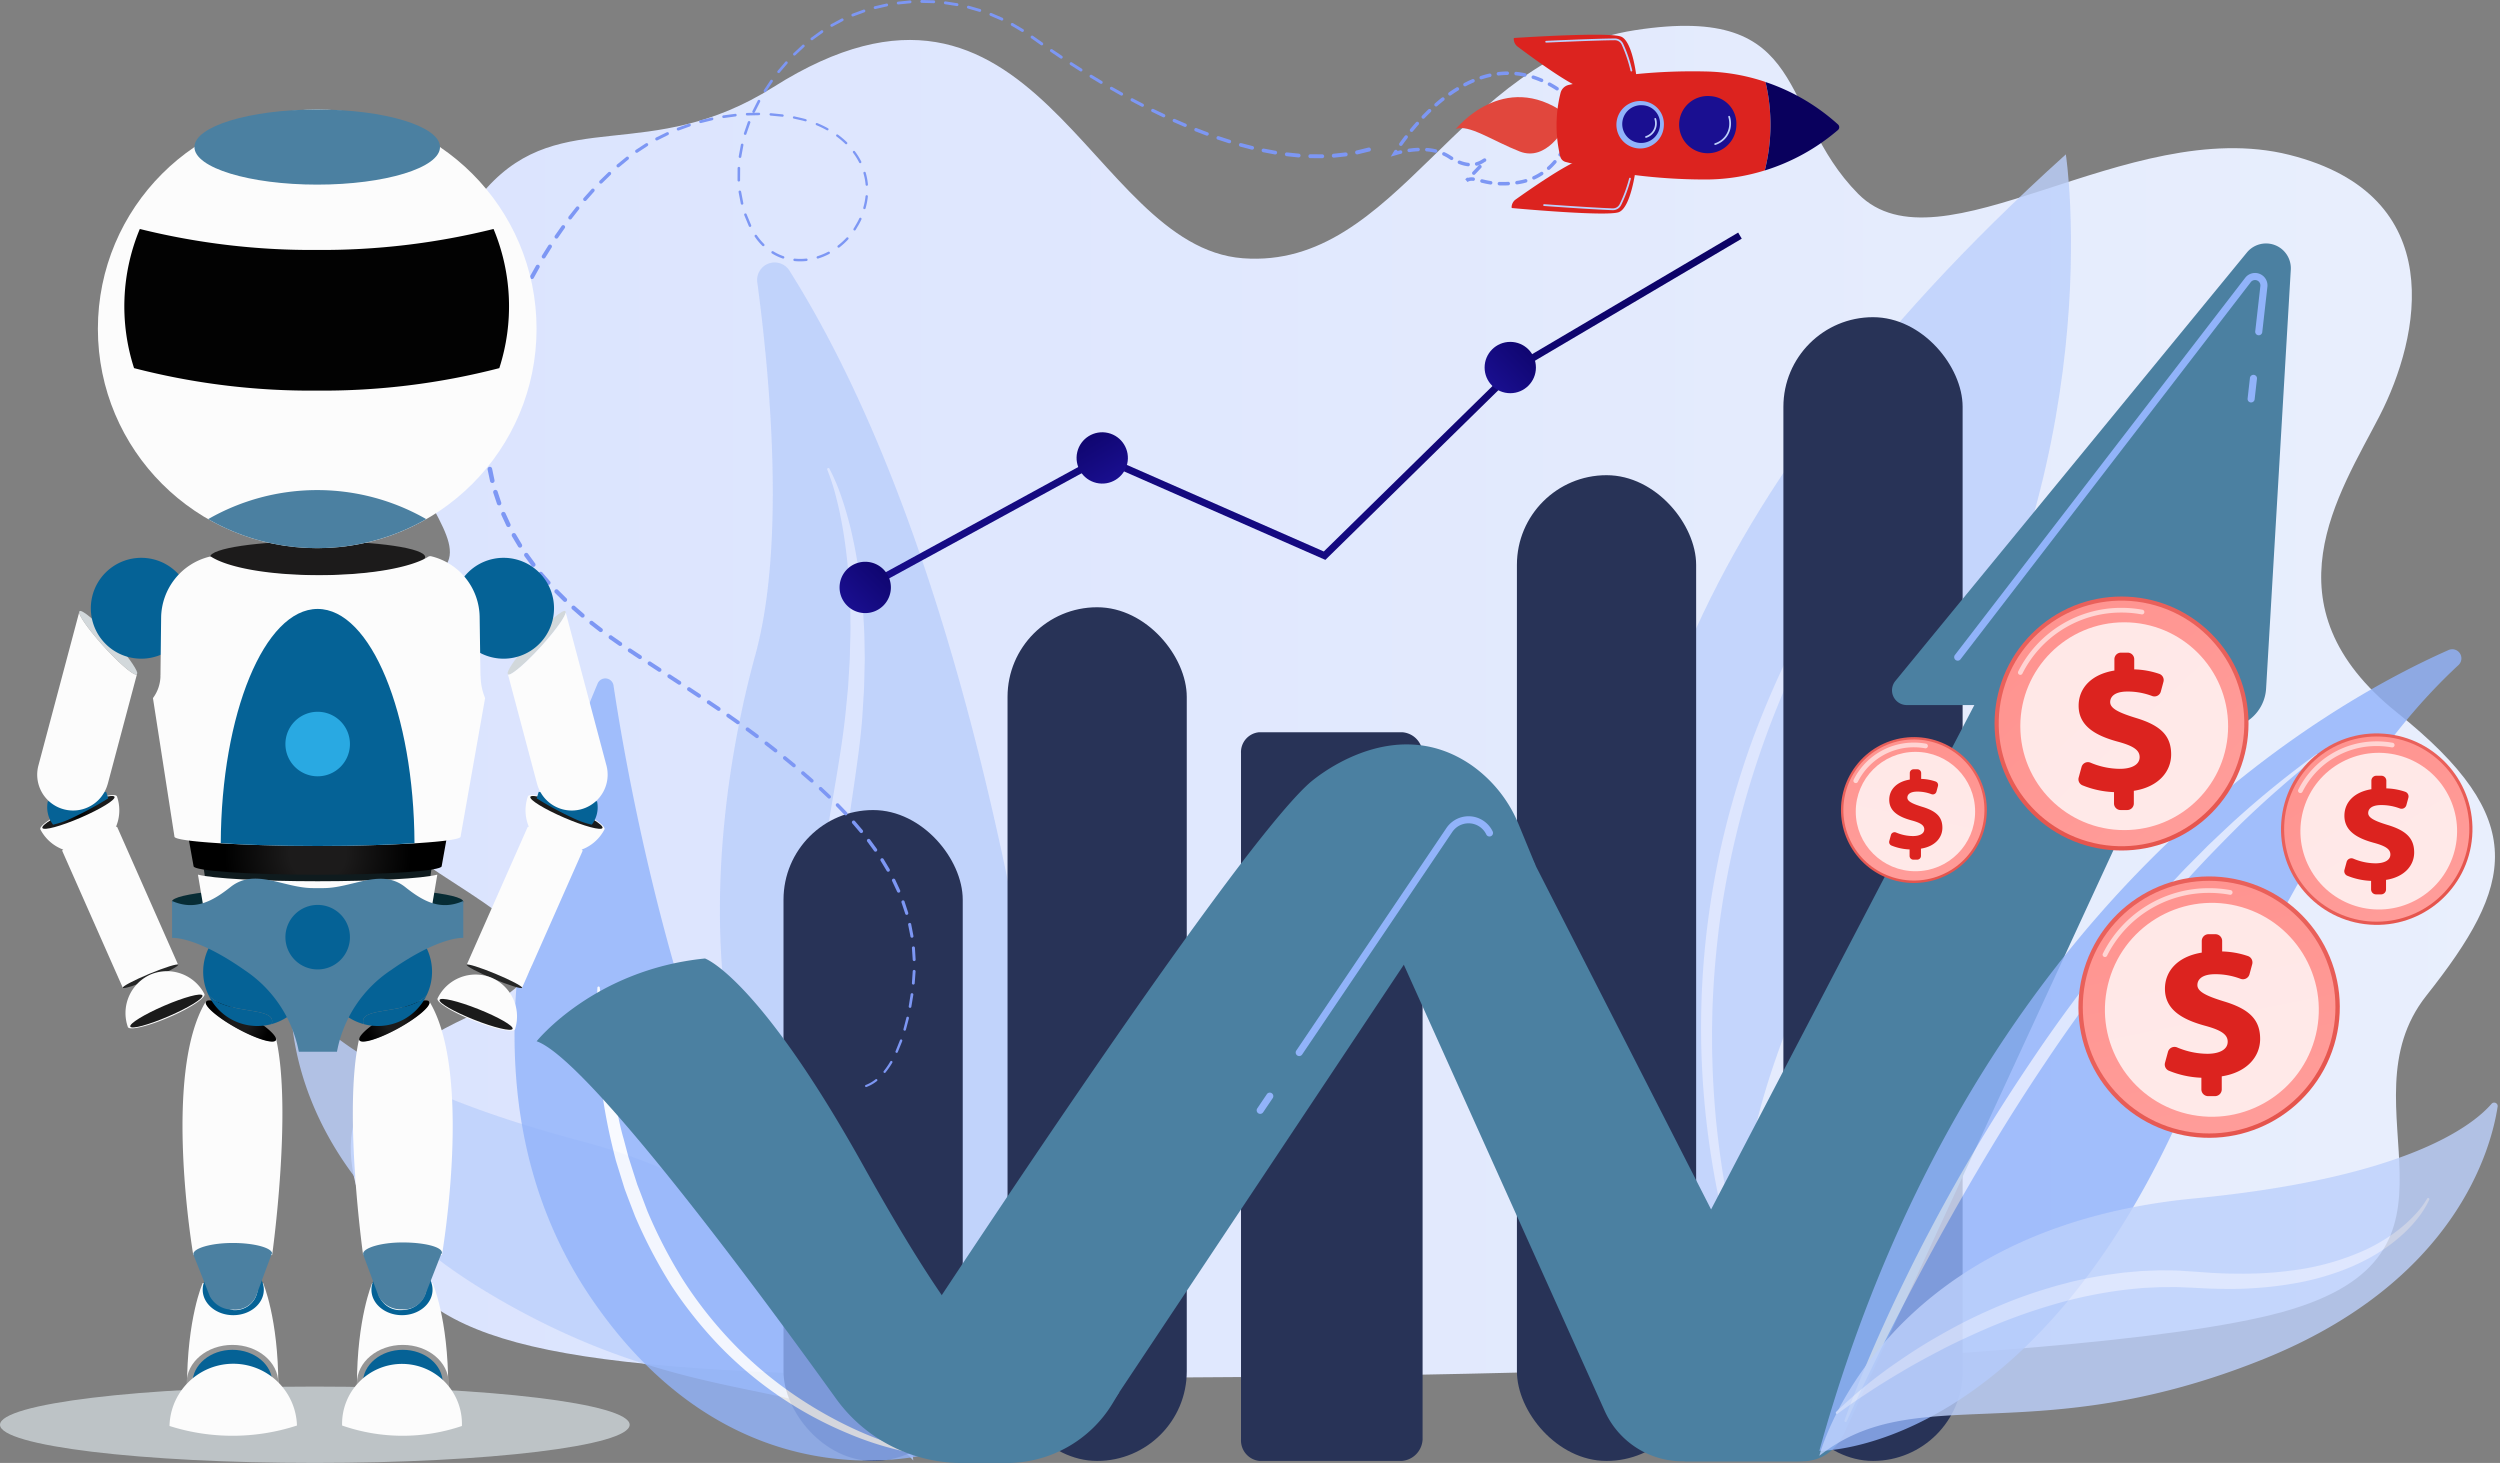 <svg xmlns="http://www.w3.org/2000/svg" xmlns:xlink="http://www.w3.org/1999/xlink" width="358.178" height="209.6" viewBox="0 0 358.178 209.6">
  <rect x="0" y="0" width="358.178" height="209.6" fill="#808080" stroke="none"/>
  <defs>
    <linearGradient id="linear-gradient" y1="0.5" x2="1" y2="0.5" gradientUnits="objectBoundingBox">
      <stop offset="0" stop-color="#dae3fe"/>
      <stop offset="1" stop-color="#e9effd"/>
    </linearGradient>
    <linearGradient id="linear-gradient-2" x1="0.855" y1="-0.353" x2="0.145" y2="1.353" gradientUnits="objectBoundingBox">
      <stop offset="0" stop-color="#09005d"/>
      <stop offset="1" stop-color="#1a0f91"/>
    </linearGradient>
    <linearGradient id="linear-gradient-3" x1="1.297" y1="-0.28" x2="0.11" y2="0.881" xlink:href="#linear-gradient-2"/>
    <linearGradient id="linear-gradient-4" x1="1.297" y1="-0.28" x2="0.11" y2="0.881" xlink:href="#linear-gradient-2"/>
    <linearGradient id="linear-gradient-8" x1="-0.184" y1="1.294" x2="0.486" y2="0.516" gradientUnits="objectBoundingBox">
      <stop offset="0" stop-color="#e1473d"/>
      <stop offset="1" stop-color="#e9605a"/>
    </linearGradient>
    <linearGradient id="linear-gradient-9" x1="0.878" y1="-0.071" x2="-1.173" y2="3.028" gradientUnits="objectBoundingBox">
      <stop offset="0" stop-color="#ff928e"/>
      <stop offset="1" stop-color="#feb3b1"/>
    </linearGradient>
    <linearGradient id="linear-gradient-16" x1="-40.412" y1="50.636" x2="-41.057" y2="52.319" xlink:href="#linear-gradient-8"/>
    <linearGradient id="linear-gradient-17" x1="-44.549" y1="24.932" x2="-45.756" y2="26.401" xlink:href="#linear-gradient-2"/>
    <linearGradient id="linear-gradient-18" x1="-62.023" y1="40.359" x2="-60.949" y2="40.359" xlink:href="#linear-gradient-2"/>
    <linearGradient id="linear-gradient-19" x1="-91.956" y1="62.635" x2="-90.883" y2="62.635" xlink:href="#linear-gradient-2"/>
    <radialGradient id="radial-gradient" cx="0.5" cy="0.5" r="0.854" gradientTransform="translate(0.273) scale(0.455 1)" gradientUnits="objectBoundingBox">
      <stop offset="0"/>
      <stop offset="0.697" stop-color="#1b1b1b"/>
    </radialGradient>
    <radialGradient id="radial-gradient-2" cx="0.5" cy="0.5" r="0.854" gradientTransform="matrix(-0.455, 0, 0, 1, 19.481, 0)" xlink:href="#radial-gradient"/>
    <radialGradient id="radial-gradient-3" cx="0.5" cy="0.5" r="0.699" gradientTransform="translate(0.207) scale(0.586 1)" gradientUnits="objectBoundingBox">
      <stop offset="0.303" stop-color="#1c1b1b"/>
      <stop offset="1"/>
    </radialGradient>
    <radialGradient id="radial-gradient-4" cx="0.5" cy="0.5" r="0.699" xlink:href="#radial-gradient-3"/>
    <radialGradient id="radial-gradient-5" cx="0.5" cy="0.5" r="2.174" gradientTransform="translate(0.418) scale(0.165 1)" xlink:href="#radial-gradient-3"/>
    <radialGradient id="radial-gradient-6" cx="0.5" cy="0.5" r="0.854" gradientTransform="translate(1.292 -42.934) rotate(180) scale(0.455 1)" xlink:href="#radial-gradient"/>
    <radialGradient id="radial-gradient-7" cx="0.5" cy="0.5" r="0.909" gradientTransform="matrix(-0.299, -0.707, 0.299, -0.707, -6.987, -43.91)" xlink:href="#radial-gradient"/>
  </defs>
  <g id="finance" transform="translate(-233.009 -7466.423)">
    <g id="Illustration" transform="translate(110.385 7371.27)">
      <g id="Group_47" data-name="Group 47" transform="translate(164.299 95.153)">
        <path id="Path_1" data-name="Path 1" d="M267.945,129.054c-17.764,11.229-30.319,2.558-41.056,14.451-33.5,37.1,8.95,51.163-10.766,56.854-21.412,6.18-8.092,33.45,3.957,41.332s21.008,12.623,3.89,20.68-20.109,16.966-12.931,31.464,20.776,19.066,77.287,19.926,165.953-.963,195.808-9.212,8.09-29.475,20.642-45.331,15.021-25.165-4.2-40.545-8.272-31.3-2.5-42.523,10.211-31.585-12.955-37.392-50.1,17.364-61.753,5.593S416.843,116.966,391.4,120.9s-34,34.352-56.19,32.678S305.6,105.25,267.945,129.054Z" transform="translate(-198.819 -116.577)" fill="url(#linear-gradient)"/>
        <g id="Group_1" data-name="Group 1" transform="translate(0 142.579)" opacity="0.81">
          <path id="Path_2" data-name="Path 2" d="M253.476,1129.754s-2.953-33.941-47.676-45.792c-29.844-7.909-38.263-16.909-40.559-20.638a.507.507,0,0,0-.94.257c-.067,6.3,1.924,26.148,27.637,41.776C222.927,1124.19,241.283,1116.4,253.476,1129.754Z" transform="translate(-164.299 -1063.079)" fill="#bdd0fb"/>
        </g>
        <g id="Group_2" data-name="Group 2" transform="translate(190.335 22.117)" opacity="0.81">
          <path id="Path_3" data-name="Path 3" d="M1480.278,425.856s-74.617-77.233,40.116-180.56c0,0,6.824,44.4-20.946,88.73S1468.619,404.821,1480.278,425.856Z" transform="translate(-1456.428 -245.296)" fill="#bdd0fb"/>
          <path id="Path_4" data-name="Path 4" d="M1569.147,531.329a109.834,109.834,0,0,0-10.39,13.848c-1.566,2.425-3.06,4.9-4.459,7.418s-2.742,5.075-3.986,7.675A130.281,130.281,0,0,0,1539.553,593c-.528,2.829-.962,5.676-1.273,8.537s-.553,5.731-.669,8.607c-.082,1.438-.083,2.878-.118,4.317.014,1.439-.006,2.88.055,4.319.067,2.879.262,5.755.526,8.625a142.118,142.118,0,0,0,7.65,33.715.169.169,0,0,1-.316.12,136.15,136.15,0,0,1-5.5-16.532,122.943,122.943,0,0,1-3.212-17.159,118.494,118.494,0,0,1,1.174-34.859q.778-4.308,1.891-8.546t2.5-8.387c.924-2.767,1.975-5.49,3.1-8.182s2.335-5.344,3.649-7.945,2.7-5.163,4.18-7.674,3.057-4.958,4.7-7.359,3.4-4.727,5.22-6.992a76.8,76.8,0,0,1,5.8-6.516.169.169,0,0,1,.245.232Z" transform="translate(-1524.22 -488.951)" fill="#dce5fe"/>
        </g>
        <g id="Group_3" data-name="Group 3" transform="translate(61.464 37.588)" opacity="0.88">
          <path id="Path_5" data-name="Path 5" d="M591.519,351.505a2.507,2.507,0,0,0-4.6,1.673c1.845,13.745,4.037,37.738-.286,53.419-6.356,23.056-17.783,90.875,46.661,108.044C633.29,514.642,627.152,408.028,591.519,351.505Z" transform="translate(-581.561 -350.329)" fill="#bdd0fb"/>
          <path id="Path_6" data-name="Path 6" d="M676.786,550.277a27.932,27.932,0,0,1,1.763,4.161c.495,1.422.895,2.874,1.269,4.333a71.809,71.809,0,0,1,1.533,8.9l.214,2.25c.069.751.093,1.5.142,2.255.108,1.5.123,3.011.146,4.518,0,.377.016.754.008,1.13l-.027,1.129-.055,2.26c-.005.755-.079,1.5-.116,2.256l-.138,2.256c-.213,3.017-.639,6-1.057,8.963l-1.3,8.842a126.147,126.147,0,0,0-1.443,17.61,71.947,71.947,0,0,0,2.054,17.378c.4,1.405.734,2.829,1.225,4.207.235.692.443,1.393.7,2.078l.8,2.045c.135.34.259.685.4,1.021l.445,1,.891,2.009c.322.658.662,1.308.992,1.963s.643,1.32,1.026,1.947l1.1,1.91c.185.317.362.64.555.953l.6.927,1.191,1.86.3.466.32.451.641.9,1.282,1.8c.432.6.906,1.165,1.358,1.75l1.371,1.743c.466.574.957,1.128,1.435,1.693A138.346,138.346,0,0,0,708.9,681.957a.169.169,0,0,1,.014.239.171.171,0,0,1-.229.022,110.987,110.987,0,0,1-13.407-11.953c-.515-.548-1.049-1.079-1.548-1.641l-1.471-1.712c-.485-.576-.993-1.133-1.46-1.724l-1.389-1.785-.695-.893-.347-.447-.325-.464-1.3-1.858-.645-.933c-.208-.316-.4-.642-.6-.962l-1.194-1.931a66.44,66.44,0,0,1-7.125-16.717,70.109,70.109,0,0,1-2.325-18.049,114.8,114.8,0,0,1,1.527-18.026c.889-5.931,2.086-11.772,2.714-17.622l.215-2.2c.063-.735.163-1.47.194-2.207l.134-2.211.067-1.106c.021-.369.021-.738.032-1.106.035-1.475.107-2.953.072-4.429-.011-.738,0-1.478-.027-2.216l-.1-2.213a77.457,77.457,0,0,0-.946-8.811c-.255-1.456-.536-2.911-.912-4.342a30.485,30.485,0,0,0-1.339-4.222l0-.011a.169.169,0,0,1,.3-.145Z" transform="translate(-661.108 -520.749)" fill="#dce5fe"/>
        </g>
        <rect id="Rectangle_2" data-name="Rectangle 2" width="25.678" height="93.251" rx="12.839" transform="translate(70.579 116.058)" fill="#283357"/>
        <path id="Path_7" data-name="Path 7" d="M1111.471,807.346h-20.44a2.856,2.856,0,0,0-2.619,2.983v98.333a2.955,2.955,0,0,0,2.619,3.084h20.44a3.238,3.238,0,0,0,2.957-3.084V810.329A3.14,3.14,0,0,0,1111.471,807.346Z" transform="translate(-952.287 -702.438)" fill="#283357"/>
        <rect id="Rectangle_3" data-name="Rectangle 3" width="25.678" height="122.307" rx="12.839" transform="translate(102.676 87.002)" fill="#283357"/>
        <rect id="Rectangle_4" data-name="Rectangle 4" width="25.678" height="163.864" rx="12.839" transform="translate(213.834 45.444)" fill="#283357"/>
        <rect id="Rectangle_5" data-name="Rectangle 5" width="25.678" height="141.228" rx="12.839" transform="translate(175.655 68.081)" fill="#283357"/>
        <g id="Group_4" data-name="Group 4" transform="translate(32.044 97.197)" opacity="0.8">
          <path id="Path_8" data-name="Path 8" d="M443.459,865.546s-28.942,10.021-50.565-21.644c-20.312-29.744-8.107-66.933.854-88.18a1.189,1.189,0,0,1,2.271.287C398.708,773.9,411.214,843.847,445,865.491Z" transform="translate(-381.839 -754.995)" fill="#91b3fa"/>
          <path id="Path_9" data-name="Path 9" d="M508.644,1121.789a45.858,45.858,0,0,1-10.682-3.054,54.963,54.963,0,0,1-18.4-12.464,60.707,60.707,0,0,1-7-8.754,70.805,70.805,0,0,1-5.2-9.928l-1.005-2.615-.49-1.312-.415-1.337-.828-2.673c-.237-.9-.451-1.809-.667-2.715a79.848,79.848,0,0,1-1.99-22.107.169.169,0,0,1,.337-.01v0q.289,2.754.516,5.495l.358,2.73c.12.909.206,1.82.353,2.724.162.9.31,1.8.46,2.705s.279,1.806.5,2.694c.407,1.78.71,3.581,1.233,5.328l.7,2.639.833,2.6.416,1.3.49,1.272.966,2.548a69.769,69.769,0,0,0,4.99,9.663,58.949,58.949,0,0,0,6.652,8.591,55.243,55.243,0,0,0,8.157,7.2,59.8,59.8,0,0,0,9.4,5.557,49.948,49.948,0,0,0,10.35,3.585l.011,0a.169.169,0,0,1-.059.332Z" transform="translate(-450.093 -1010.526)" fill="#fff"/>
        </g>
        <g id="Group_5" data-name="Group 5" transform="translate(35.211 34.872)">
          <path id="Path_10" data-name="Path 10" d="M1480.913,488.554l47.251-90.524h-9.681a2.114,2.114,0,0,1-1.635-3.456l50.361-61.379a3.552,3.552,0,0,1,6.292,2.462l-3.54,60.021a6,6,0,0,1-6.669,5.605l-6.75-.772-46.883,101.532a7.465,7.465,0,0,1-6.777,4.335h-16.249Z" transform="translate(-1322.182 -331.887)" fill="#4b80a1"/>
          <path id="Path_11" data-name="Path 11" d="M1215.7,890.41l33.359,74.1a12.233,12.233,0,0,0,11.155,7.212h17.2a6.279,6.279,0,0,0,5.491-3.233l.611-1.1h0a4.917,4.917,0,0,1-4.379-2.682l-44.446-87.086Z" transform="translate(-1096.037 -797.232)" fill="#4b80a1"/>
          <path id="Path_12" data-name="Path 12" d="M855.275,836.59h0a7.3,7.3,0,0,0-10.594,1.683l-49.046,73.688A21.188,21.188,0,0,1,778,921.409h-6.9l-5.616-16.18s45.6-69.914,57.348-80.489c0,0,11.7-10.548,23.243-2.573a19.257,19.257,0,0,1,6.777,8.54Z" transform="translate(-712.134 -747.405)" fill="#4b80a1"/>
          <path id="Path_13" data-name="Path 13" d="M403.338,1039.259s8.21-10.262,24.119-11.859c0,0,7.556,2.574,22.61,29.549s25.046,39.275,36.771,32.556l-.971,1.612a17.683,17.683,0,0,1-15.148,8.56h-6.485a22.185,22.185,0,0,1-18.012-9.229C434.507,1074.161,410.535,1041.787,403.338,1039.259Z" transform="translate(-403.338 -924.949)" fill="#4b80a1"/>
          <path id="Path_14" data-name="Path 14" d="M2067.954,463.748a.474.474,0,0,1-.058,0,.506.506,0,0,1-.447-.56l.332-2.931a.507.507,0,1,1,1.007.114l-.332,2.931A.506.506,0,0,1,2067.954,463.748Z" transform="translate(-1822.318 -440.96)" fill="#91b3fa"/>
          <path id="Path_15" data-name="Path 15" d="M1782.563,416.177a.507.507,0,0,1-.4-.816l41.585-54.034a1.783,1.783,0,0,1,3.185,1.288l-.734,6.477a.507.507,0,1,1-1.007-.114l.734-6.477a.769.769,0,0,0-1.374-.556l-41.586,54.034A.505.505,0,0,1,1782.563,416.177Z" transform="translate(-1578.966 -356.394)" fill="#91b3fa"/>
          <path id="Path_16" data-name="Path 16" d="M1142.112,923.4a.507.507,0,0,1-.42-.79l21.507-31.879a3.83,3.83,0,0,1,6.636.5.507.507,0,0,1-.916.434,2.816,2.816,0,0,0-4.88-.37l-21.507,31.879A.506.506,0,0,1,1142.112,923.4Z" transform="translate(-1032.856 -806.968)" fill="#91b3fa"/>
          <path id="Path_17" data-name="Path 17" d="M1104.17,1160.824a.507.507,0,0,1-.42-.79l1.379-2.044a.507.507,0,0,1,.84.567l-1.379,2.044A.507.507,0,0,1,1104.17,1160.824Z" transform="translate(-1000.503 -1036.111)" fill="#91b3fa"/>
        </g>
        <g id="Group_6" data-name="Group 6" transform="translate(218.983 93.011)" opacity="0.81">
          <path id="Path_18" data-name="Path 18" d="M1741.056,726.7c-18.768,8.321-68.621,37.115-90.145,114.729,0,0,29.036.487,50.82-46.078,18.63-39.821,29.344-55.909,40.752-66.5A1.308,1.308,0,0,0,1741.056,726.7Z" transform="translate(-1650.911 -726.578)" fill="#91b3fa"/>
          <path id="Path_19" data-name="Path 19" d="M1675.311,923.919c.821-2.33,1.726-4.623,2.665-6.9s1.922-4.543,2.944-6.789,2.062-4.483,3.157-6.694q.807-1.666,1.646-3.315c.553-1.1,1.126-2.2,1.7-3.287,2.289-4.374,4.721-8.672,7.25-12.913s5.224-8.383,7.991-12.475a211.39,211.39,0,0,1,18.278-23.308l2.528-2.71c.847-.9,1.732-1.762,2.6-2.644l1.3-1.316,1.343-1.277c.9-.841,1.791-1.7,2.709-2.526a137.783,137.783,0,0,1,11.5-9.313.169.169,0,0,1,.206.268l0,0c-3.821,3.1-7.535,6.313-11.053,9.737-3.481,3.46-6.894,6.986-10.1,10.7a235.968,235.968,0,0,0-17.825,23.392q-4.108,6.106-7.9,12.415c-2.536,4.2-4.973,8.463-7.351,12.759-4.733,8.6-9.192,17.369-13.272,26.32v0a.169.169,0,0,1-.313-.126Z" transform="translate(-1671.709 -813.414)" fill="#dce5fe"/>
        </g>
        <g id="Group_7" data-name="Group 7" transform="translate(218.983 157.967)" opacity="0.81">
          <path id="Path_20" data-name="Path 20" d="M1650.911,1218.151s8.288-32.495,53.62-36.865c30.25-2.916,39.866-10.314,42.691-13.569a.5.5,0,0,1,.872.4c-.941,6.134-6.044,25.091-33.515,36.164C1681.472,1217.624,1664.885,1207.131,1650.911,1218.151Z" transform="translate(-1650.911 -1167.541)" fill="#bdd0fb"/>
          <path id="Path_21" data-name="Path 21" d="M1666.817,1290.934a68.4,68.4,0,0,1,9.115-7.379c1.616-1.108,3.264-2.175,4.964-3.157s3.419-1.938,5.186-2.8,3.573-1.657,5.4-2.409c1.834-.726,3.7-1.383,5.593-1.947.474-.14.945-.291,1.422-.421l1.435-.378c.952-.272,1.929-.449,2.9-.665q1.46-.278,2.929-.511l1.475-.2.737-.1.742-.067,1.484-.131c.494-.051.992-.051,1.488-.078l1.489-.058,1.491.015c.994-.008,1.987.08,2.979.14l1.456.1,1.432.106c.954.049,1.91.092,2.865.113.954,0,1.91.03,2.863-.006a49,49,0,0,0,5.7-.423,36.13,36.13,0,0,0,10.929-3.077,26.5,26.5,0,0,0,2.495-1.373,22.273,22.273,0,0,0,2.327-1.648,19.77,19.77,0,0,0,2.088-1.95,12.327,12.327,0,0,0,1.714-2.276l.007-.012a.169.169,0,0,1,.3.15,12.7,12.7,0,0,1-1.547,2.537,18.54,18.54,0,0,1-1.993,2.2,24.127,24.127,0,0,1-4.8,3.506,31.092,31.092,0,0,1-5.459,2.379,37.38,37.38,0,0,1-5.774,1.432,51,51,0,0,1-5.9.662c-1.975.135-3.951.1-5.923.047l-1.477-.076-1.453-.068c-.948-.035-1.895-.1-2.844-.069l-1.423.007-1.422.067c-.474.03-.949.032-1.421.085l-1.418.136a64.068,64.068,0,0,0-11.183,2.256,83.8,83.8,0,0,0-10.756,3.984c-.877.389-1.745.8-2.616,1.2-.863.422-1.729.839-2.579,1.288-1.7.891-3.405,1.8-5.066,2.777s-3.318,1.974-4.932,3.039c-1.623,1.05-3.227,2.144-4.78,3.3l0,0a.169.169,0,0,1-.219-.256Z" transform="translate(-1664.431 -1246.601)" fill="#dce5fe"/>
        </g>
        <g id="Group_20" data-name="Group 20" transform="translate(78.612 28.952)">
          <path id="Path_59" data-name="Path 59" d="M721.76,372.629l-.486-.89,34.174-18.672,31.769,13.965L814.5,340.274l.053-.031,32.03-18.9.515.873-31.976,18.871-27.68,27.151L755.5,354.2Z" transform="translate(-717.842 -316.974)" fill="url(#linear-gradient-2)"/>
          <path id="Path_60" data-name="Path 60" d="M705.323,645.228a3.676,3.676,0,1,1-3.675-3.676A3.676,3.676,0,0,1,705.323,645.228Z" transform="translate(-697.972 -590.018)" fill="url(#linear-gradient-3)"/>
          <circle id="Ellipse_2" data-name="Ellipse 2" cx="3.676" cy="3.676" r="3.676" transform="translate(33.209 39.39) rotate(-76.718)" fill="url(#linear-gradient-4)"/>
          <circle id="Ellipse_3" data-name="Ellipse 3" cx="3.676" cy="3.676" r="3.676" transform="translate(64.287 49.959) rotate(-45)" fill="url(#linear-gradient-4)"/>
          <circle id="Ellipse_4" data-name="Ellipse 4" cx="3.676" cy="3.676" r="3.676" transform="translate(92.414 20.03)" fill="url(#linear-gradient-4)"/>
          <circle id="Ellipse_5" data-name="Ellipse 5" cx="3.676" cy="3.676" r="3.676" transform="matrix(0.383, -0.924, 0.924, 0.383, 124.192, 6.791)" fill="url(#linear-gradient-4)"/>
        </g>
        <g id="Group_41" data-name="Group 41" transform="translate(217.892 77.931)">
          <g id="Group_34" data-name="Group 34" transform="translate(0 23.481)">
            <circle id="Ellipse_6" data-name="Ellipse 6" cx="10.451" cy="10.451" r="10.451" transform="matrix(0.604, -0.797, 0.797, 0.604, 0, 16.662)" fill="url(#linear-gradient-8)"/>
            <circle id="Ellipse_7" data-name="Ellipse 7" cx="10.103" cy="10.103" r="10.103" transform="translate(1.459 9.126) rotate(-22.3)" fill="url(#linear-gradient-9)"/>
            <path id="Path_85" data-name="Path 85" d="M1684.381,823.2a.338.338,0,0,1-.3-.49,9.623,9.623,0,0,1,8.632-5.315,9.757,9.757,0,0,1,1.743.157.338.338,0,0,1-.121.664,9.114,9.114,0,0,0-1.622-.146,8.951,8.951,0,0,0-8.029,4.944A.338.338,0,0,1,1684.381,823.2Z" transform="translate(-1678.072 -812.416)" fill="#fff" opacity="0.6"/>
            <circle id="Ellipse_8" data-name="Ellipse 8" cx="8.551" cy="8.551" r="8.551" transform="translate(6.309 6.309)" fill="#fff" opacity="0.78"/>
            <g id="Group_33" data-name="Group 33" transform="translate(11.094 8.809)">
              <path id="Path_86" data-name="Path 86" d="M1721.748,855.817v-.93a7.589,7.589,0,0,1-2.61-.566.538.538,0,0,1-.3-.636l.236-.867a.542.542,0,0,1,.736-.355,6.3,6.3,0,0,0,2.41.507c.934,0,1.631-.317,1.631-.966,0-.586-.538-.934-1.837-1.282-1.852-.507-3.182-1.314-3.182-2.945,0-1.472,1.077-2.6,2.945-2.9v-.93a.542.542,0,0,1,.542-.542h.546a.542.542,0,0,1,.542.542v.835a6.922,6.922,0,0,1,2.069.372.539.539,0,0,1,.337.651l-.217.8a.541.541,0,0,1-.714.365,5.644,5.644,0,0,0-2.029-.369c-1.108,0-1.425.459-1.425.871,0,.507.665.855,2.106,1.3,2.058.617,2.913,1.472,2.913,3.008,0,1.409-1.045,2.676-3.071,2.992v1.041a.542.542,0,0,1-.542.542h-.547A.542.542,0,0,1,1721.748,855.817Z" transform="translate(-1718.82 -843.408)" fill="#dc231f"/>
            </g>
          </g>
          <g id="Group_36" data-name="Group 36" transform="translate(18.66 0)">
            <circle id="Ellipse_9" data-name="Ellipse 9" cx="18.193" cy="18.193" r="18.193" transform="translate(0 25.728) rotate(-45)" fill="url(#linear-gradient-8)"/>
            <circle id="Ellipse_10" data-name="Ellipse 10" cx="17.588" cy="17.588" r="17.588" transform="matrix(0.227, -0.974, 0.974, 0.227, 4.602, 38.855)" fill="url(#linear-gradient-9)"/>
            <path id="Path_87" data-name="Path 87" d="M1844.432,695.958a.338.338,0,0,1-.3-.49,16.5,16.5,0,0,1,14.8-9.115,16.684,16.684,0,0,1,2.99.269.338.338,0,1,1-.121.665,16.026,16.026,0,0,0-2.868-.258,15.832,15.832,0,0,0-14.2,8.744A.337.337,0,0,1,1844.432,695.958Z" transform="translate(-1833.206 -677.198)" fill="#fff" opacity="0.6"/>
            <circle id="Ellipse_11" data-name="Ellipse 11" cx="14.886" cy="14.886" r="14.886" transform="translate(11.226 11.226)" fill="#fff" opacity="0.78"/>
            <g id="Group_35" data-name="Group 35" transform="translate(19.555 15.576)">
              <path id="Path_88" data-name="Path 88" d="M1908.029,751.547v-1.62a13.2,13.2,0,0,1-4.544-.985.937.937,0,0,1-.518-1.107l.411-1.509a.944.944,0,0,1,1.282-.618,10.967,10.967,0,0,0,4.2.883c1.626,0,2.839-.551,2.839-1.681,0-1.02-.937-1.626-3.2-2.232-3.224-.882-5.54-2.288-5.54-5.126,0-2.563,1.874-4.52,5.126-5.044v-1.62a.944.944,0,0,1,.944-.944h.952a.944.944,0,0,1,.944.944v1.454a12.044,12.044,0,0,1,3.6.647.939.939,0,0,1,.587,1.134l-.378,1.4a.941.941,0,0,1-1.242.635,9.825,9.825,0,0,0-3.533-.641c-1.929,0-2.48.8-2.48,1.516,0,.882,1.157,1.488,3.665,2.26,3.583,1.075,5.071,2.563,5.071,5.237,0,2.453-1.819,4.658-5.347,5.209v1.812a.944.944,0,0,1-.943.944h-.952A.944.944,0,0,1,1908.029,751.547Z" transform="translate(-1902.934 -729.946)" fill="#dc231f"/>
            </g>
          </g>
          <g id="Group_38" data-name="Group 38" transform="translate(31.341 40.769)">
            <circle id="Ellipse_12" data-name="Ellipse 12" cx="18.72" cy="18.72" r="18.72" transform="translate(2.243 38.068) rotate(-73.113)" fill="url(#linear-gradient-8)"/>
            <circle id="Ellipse_13" data-name="Ellipse 13" cx="18.098" cy="18.098" r="18.098" transform="translate(0 25.594) rotate(-45)" fill="url(#linear-gradient-9)"/>
            <path id="Path_89" data-name="Path 89" d="M1926.754,968.876a.338.338,0,0,1-.3-.49,16.972,16.972,0,0,1,15.225-9.374,17.168,17.168,0,0,1,3.074.277.338.338,0,1,1-.121.665,16.52,16.52,0,0,0-2.953-.266,16.3,16.3,0,0,0-14.621,9A.338.338,0,0,1,1926.754,968.876Z" transform="translate(-1916.083 -950.462)" fill="#fff" opacity="0.6"/>
            <circle id="Ellipse_14" data-name="Ellipse 14" cx="15.317" cy="15.317" r="15.317" transform="matrix(0.232, -0.973, 0.973, 0.232, 7.531, 37.327)" fill="#fff" opacity="0.78"/>
            <g id="Group_37" data-name="Group 37" transform="translate(19.242 15.148)">
              <path id="Path_90" data-name="Path 90" d="M1992.139,1026.029v-1.667a13.588,13.588,0,0,1-4.676-1.014.964.964,0,0,1-.533-1.139l.423-1.552a.972.972,0,0,1,1.319-.636,11.283,11.283,0,0,0,4.317.909c1.673,0,2.921-.567,2.921-1.73,0-1.049-.964-1.673-3.29-2.3-3.318-.907-5.7-2.354-5.7-5.275,0-2.638,1.929-4.651,5.275-5.19v-1.667a.971.971,0,0,1,.971-.971h.979a.971.971,0,0,1,.971.971v1.5a12.393,12.393,0,0,1,3.706.665.966.966,0,0,1,.6,1.166l-.389,1.436a.968.968,0,0,1-1.278.654,10.11,10.11,0,0,0-3.635-.66c-1.985,0-2.552.822-2.552,1.56,0,.908,1.191,1.531,3.772,2.326,3.687,1.106,5.218,2.637,5.218,5.388,0,2.524-1.872,4.793-5.5,5.36v1.865a.971.971,0,0,1-.971.971h-.979A.971.971,0,0,1,1992.139,1026.029Z" transform="translate(-1986.895 -1003.801)" fill="#dc231f"/>
            </g>
          </g>
          <g id="Group_40" data-name="Group 40" transform="translate(63.289 23.201)">
            <circle id="Ellipse_15" data-name="Ellipse 15" cx="13.716" cy="13.716" r="13.716" transform="translate(2.946 30.299) rotate(-85.658)" fill="url(#linear-gradient-8)"/>
            <circle id="Ellipse_16" data-name="Ellipse 16" cx="13.26" cy="13.26" r="13.26" transform="matrix(0.428, -0.904, 0.904, 0.428, 0, 23.965)" fill="url(#linear-gradient-9)"/>
            <path id="Path_91" data-name="Path 91" d="M2116.865,823.622a.337.337,0,0,1-.3-.49,12.526,12.526,0,0,1,11.236-6.918,12.7,12.7,0,0,1,2.269.2.338.338,0,1,1-.121.665,12.028,12.028,0,0,0-2.148-.193,11.854,11.854,0,0,0-10.632,6.547A.338.338,0,0,1,2116.865,823.622Z" transform="translate(-2110.139 -811.131)" fill="#fff" opacity="0.6"/>
            <circle id="Ellipse_17" data-name="Ellipse 17" cx="11.223" cy="11.223" r="11.223" transform="translate(2.8 13.217) rotate(-27.652)" fill="#fff" opacity="0.78"/>
            <g id="Group_39" data-name="Group 39" transform="translate(13.007 10.007)">
              <path id="Path_92" data-name="Path 92" d="M2165.3,865.93v-1.221a9.956,9.956,0,0,1-3.426-.743.706.706,0,0,1-.39-.834l.31-1.137a.712.712,0,0,1,.967-.466,8.266,8.266,0,0,0,3.163.666c1.226,0,2.14-.416,2.14-1.268,0-.769-.706-1.226-2.41-1.683-2.431-.665-4.177-1.725-4.177-3.865,0-1.932,1.413-3.408,3.865-3.8v-1.221a.712.712,0,0,1,.712-.712h.717a.712.712,0,0,1,.712.712v1.1a9.081,9.081,0,0,1,2.715.488.708.708,0,0,1,.442.855l-.285,1.052a.71.71,0,0,1-.937.479,7.409,7.409,0,0,0-2.663-.483c-1.454,0-1.87.6-1.87,1.143,0,.665.873,1.122,2.764,1.7,2.7.81,3.823,1.932,3.823,3.948,0,1.849-1.371,3.512-4.031,3.927v1.366a.711.711,0,0,1-.711.712h-.718A.711.711,0,0,1,2165.3,865.93Z" transform="translate(-2161.454 -849.644)" fill="#dc231f"/>
            </g>
          </g>
        </g>
        <g id="Group_45" data-name="Group 45" transform="translate(157.58 4.973)">
          <g id="Group_42" data-name="Group 42" transform="translate(0 5.265)">
            <path id="Path_93" data-name="Path 93" d="M1234.38,176.311s.068-.115.2-.322a.253.253,0,0,1,.454.06c.108-.029.232-.062.368-.095a.253.253,0,1,1,.12.492c-.383.093-.653.176-.783.216l-.076.023-.6.163Zm.918-1.382c.242-.342.5-.688.757-1.028a.253.253,0,1,1,.4.308c-.256.335-.507.676-.746,1.012a.253.253,0,0,1-.413-.292Zm1.159,1.065a.253.253,0,0,1,.214-.287,12.671,12.671,0,0,1,1.286-.124.253.253,0,1,1,.022.506,12.157,12.157,0,0,0-1.235.119.253.253,0,0,1-.287-.214Zm2.525-.157a.253.253,0,0,1,.273-.232,8.474,8.474,0,0,1,1.288.2.253.253,0,0,1-.119.492,7.932,7.932,0,0,0-1.211-.19.253.253,0,0,1-.232-.273Zm-2.134-2.935c.272-.331.551-.657.829-.97a.253.253,0,0,1,.378.336c-.274.308-.548.63-.816.955a.253.253,0,0,1-.356.034.257.257,0,0,1-.037-.037A.253.253,0,0,1,1236.848,172.9Zm4.6,3.455a.253.253,0,0,1,.335-.125,6.063,6.063,0,0,1,.823.453q.153.1.3.19a.253.253,0,0,1-.263.433q-.155-.094-.316-.2a5.578,5.578,0,0,0-.754-.415.253.253,0,0,1-.126-.335Zm3.447,3.584a.253.253,0,0,1,.269-.058,1.879,1.879,0,0,1,.76-.051.253.253,0,0,1-.055.5,1.123,1.123,0,0,0-.815.158l-.322-.388Zm-1.229-2.373a.253.253,0,0,1,.329-.141,4.563,4.563,0,0,0,1.154.307.253.253,0,1,1-.059.5,5.071,5.071,0,0,1-1.283-.339.253.253,0,0,1-.141-.329Zm-5.124-6.574c.3-.308.6-.612.9-.9a.253.253,0,0,1,.351.365c-.3.286-.6.585-.888.888a.253.253,0,0,1-.358.008l-.023-.025A.253.253,0,0,1,1238.543,170.995Zm7.239,8.043c.339-.352.631-.66.866-.918a.253.253,0,1,1,.374.341c-.239.261-.533.573-.876.928a.253.253,0,0,1-.358.006.274.274,0,0,1-.022-.024A.253.253,0,0,1,1245.782,179.038Zm1.106,1.25a.253.253,0,0,1,.305-.187c.361.087.758.177,1.219.249a.253.253,0,1,1-.078.5c-.479-.075-.889-.167-1.26-.256a.254.254,0,0,1-.187-.306Zm-.758-2.321a.253.253,0,0,1,.175-.312,3.168,3.168,0,0,0,.858-.4,2.226,2.226,0,0,1,.193-.113.685.685,0,0,1,.071-.03.247.247,0,0,1,.314.161.261.261,0,0,1-.165.325c-.037.018-.084.049-.143.086a3.667,3.667,0,0,1-.99.463.253.253,0,0,1-.312-.175Zm-5.742-8.738c.287-.251.58-.5.869-.728l.114-.09a.253.253,0,0,1,.355.041h0a.253.253,0,0,1-.041.355l-.112.089c-.284.227-.57.467-.852.713a.253.253,0,0,1-.357-.024l-.007-.009A.253.253,0,0,1,1240.387,169.229Zm8.99,11.486a.253.253,0,0,1,.264-.242,12.051,12.051,0,0,0,1.238-.011.253.253,0,0,1,.03.505,12.614,12.614,0,0,1-1.29.011.253.253,0,0,1-.242-.264Zm2.524-.095a.253.253,0,0,1,.213-.288l.266-.042a8.434,8.434,0,0,0,.94-.211.253.253,0,0,1,.139.487,8.918,8.918,0,0,1-1,.223l-.274.043a.253.253,0,0,1-.288-.213ZM1242.334,168a.253.253,0,0,1,.062-.353c.354-.249.714-.486,1.07-.7a.253.253,0,1,1,.265.431c-.347.213-.7.445-1.044.688a.253.253,0,0,1-.343-.049Zm12.012,11.993a.253.253,0,0,1,.125-.336,8.106,8.106,0,0,0,1.073-.593.253.253,0,0,1,.278.423,8.653,8.653,0,0,1-1.14.631.253.253,0,0,1-.336-.125Zm-9.872-13.344a.253.253,0,0,1,.107-.342c.384-.2.775-.386,1.161-.551a.253.253,0,0,1,.2.466c-.374.16-.753.34-1.125.535a.253.253,0,0,1-.315-.066A.248.248,0,0,1,1244.474,166.647Zm12.045,11.667a8.918,8.918,0,0,0,.86-.879.253.253,0,1,1,.385.328,9.371,9.371,0,0,1-.909.929.253.253,0,0,1-.358-.021l-.009-.01A.253.253,0,0,1,1256.518,178.315Zm-9.734-12.7a.253.253,0,0,1,.161-.32c.412-.135.83-.251,1.242-.344a.253.253,0,1,1,.112.494c-.4.09-.8.2-1.2.332a.253.253,0,0,1-.277-.082A.25.25,0,0,1,1246.784,165.619Zm11.326,10.828a5.377,5.377,0,0,0,.531-1.014l.081-.554a.253.253,0,1,1,.5.073l-.078.541h0a5.377,5.377,0,0,1-.6,1.226.253.253,0,0,1-.427-.272Zm-8.873-11.431a.253.253,0,0,1,.221-.281,12.027,12.027,0,0,1,1.289-.085.253.253,0,1,1,.006.506,11.43,11.43,0,0,0-1.234.081.253.253,0,0,1-.282-.221Zm2.524-.083a.253.253,0,0,1,.277-.227,11.917,11.917,0,0,1,1.276.2.253.253,0,0,1-.1.5,11.377,11.377,0,0,0-1.222-.189.254.254,0,0,1-.227-.277Zm7.142,8.694.182-1.253a.253.253,0,1,1,.5.073l-.182,1.253a.253.253,0,0,1-.5-.073Zm-4.661-8.227a.253.253,0,0,1,.319-.163c.4.129.805.282,1.205.455a.253.253,0,0,1-.2.465c-.385-.166-.776-.314-1.16-.437a.253.253,0,0,1-.163-.319Zm5.025,5.722.182-1.253a.253.253,0,1,1,.5.073l-.182,1.253a.253.253,0,0,1-.5-.073Zm-2.687-4.765a.253.253,0,0,1,.343-.1c.367.2.738.42,1.1.656a.253.253,0,0,1-.275.425c-.354-.229-.714-.444-1.069-.636a.249.249,0,0,1-.077-.064A.253.253,0,0,1,1256.579,166.356Zm2.142,1.341a.253.253,0,0,1,.355-.05c.324.245.652.508.974.782l.106.091-.024.169a.253.253,0,0,1-.483.064c-.291-.246-.586-.482-.878-.7a.245.245,0,0,1-.045-.044A.253.253,0,0,1,1258.721,167.7Z" transform="translate(-1234.061 -164.65)" fill="#7d97f4"/>
          </g>
          <path id="Path_94" data-name="Path 94" d="M1312.92,193.949s-2.589,4.976-6.446,3.469-7.376-3.984-9.165-3.21c0,0,6.817-8.591,15.678-2.237Z" transform="translate(-1287.992 -180.685)" fill="url(#linear-gradient-16)"/>
          <path id="Path_95" data-name="Path 95" d="M1369.381,251.471s-.67,5.466-2.409,6.145c-1.654.646-14.071-.471-15.279-.582a.1.1,0,0,1-.093-.105h0a1.41,1.41,0,0,1,.593-1.133c1.776-1.263,7.111-4.987,9.085-5.6C1363.663,249.465,1369.381,251.471,1369.381,251.471Z" transform="translate(-1334.287 -232.196)" fill="#dc231f"/>
          <path id="Path_96" data-name="Path 96" d="M1382.38,271.96a.125.125,0,0,0,.09.047c.068.005,6.88.5,9.82.6a1.323,1.323,0,0,0,1.236-.746,19.7,19.7,0,0,0,1.381-3.754.127.127,0,0,0-.246-.059,19.416,19.416,0,0,1-1.363,3.7,1.069,1.069,0,0,1-1,.6c-2.935-.1-9.742-.592-9.81-.6a.127.127,0,0,0-.108.205Z" transform="translate(-1360.508 -247.468)" fill="#bdd0fb"/>
          <path id="Path_97" data-name="Path 97" d="M1371.357,135.394s-.528-5.481-2.249-6.205c-1.637-.688-14.079.107-15.289.186a.1.1,0,0,0-.1.1h0a1.41,1.41,0,0,0,.564,1.148c1.743,1.308,6.979,5.169,8.937,5.829C1365.589,137.251,1371.357,135.394,1371.357,135.394Z" transform="translate(-1336.097 -128.91)" fill="#dc231f"/>
          <path id="Path_98" data-name="Path 98" d="M1384.436,133.115a.127.127,0,0,0,.1.047c.069,0,6.885-.321,9.822-.343a1.07,1.07,0,0,1,.983.628,19.422,19.422,0,0,1,1.266,3.736.127.127,0,1,0,.248-.052,19.281,19.281,0,0,0-1.283-3.788,1.323,1.323,0,0,0-1.216-.777c-2.942.022-9.764.34-9.832.343a.127.127,0,0,0-.093.205Z" transform="translate(-1362.261 -132.028)" fill="#bdd0fb"/>
          <path id="Path_99" data-name="Path 99" d="M1425.15,178.779a28.444,28.444,0,0,1-8.785,1.3,80.975,80.975,0,0,1-19.763-2.518,1.08,1.08,0,0,1-.762-.8,19.036,19.036,0,0,1,.047-9.084,1.57,1.57,0,0,1,1.161-1.145,81.767,81.767,0,0,1,19.517-1.932,28.443,28.443,0,0,1,8.69,1.507A26.758,26.758,0,0,1,1425.15,178.779Z" transform="translate(-1371.56 -159.336)" fill="#dc231f"/>
          <path id="Path_100" data-name="Path 100" d="M1597.968,174.9a29.517,29.517,0,0,1,10.391,6.087.531.531,0,0,1-.01.785,29.514,29.514,0,0,1-10.487,5.8A26.758,26.758,0,0,0,1597.968,174.9Z" transform="translate(-1544.273 -168.123)" fill="url(#linear-gradient-17)"/>
          <g id="Group_43" data-name="Group 43" transform="translate(40.731 7.835)">
            <ellipse id="Ellipse_18" data-name="Ellipse 18" cx="5.127" cy="4.777" rx="5.127" ry="4.777" transform="translate(0 10.253) rotate(-89.258)" fill="#dc231f"/>
            <path id="Path_101" data-name="Path 101" d="M1522.39,188.627a4.1,4.1,0,1,0,3.753,4.134A3.953,3.953,0,0,0,1522.39,188.627Z" transform="translate(-1517.358 -187.665)" fill="url(#linear-gradient-18)"/>
            <path id="Path_102" data-name="Path 102" d="M1548.765,211.982a.127.127,0,0,0,.134.042,3.2,3.2,0,0,0,2.235-3.037,3.326,3.326,0,0,0-.151-1.039.126.126,0,0,0-.241.076,3.069,3.069,0,0,1,.139.96,2.94,2.94,0,0,1-2.053,2.8.126.126,0,0,0-.086.157A.123.123,0,0,0,1548.765,211.982Z" transform="translate(-1543.115 -204.066)" fill="#bdd0fb"/>
          </g>
          <g id="Group_44" data-name="Group 44" transform="translate(32.819 9.512)">
            <path id="Path_103" data-name="Path 103" d="M1460.058,193.486a3.4,3.4,0,1,0,3.112,3.428A3.278,3.278,0,0,0,1460.058,193.486Z" transform="translate(-1456.859 -193.485)" fill="#91b3fa"/>
            <path id="Path_104" data-name="Path 104" d="M1464.369,197.522a2.706,2.706,0,1,0,2.479,2.731A2.612,2.612,0,0,0,1464.369,197.522Z" transform="translate(-1461.089 -196.927)" fill="url(#linear-gradient-19)"/>
            <path id="Path_105" data-name="Path 105" d="M1481.511,212.729a.127.127,0,0,0,.134.042,2.154,2.154,0,0,0,1.508-2.047,2.221,2.221,0,0,0-.1-.7.126.126,0,1,0-.241.076,1.979,1.979,0,0,1,.09.621,1.9,1.9,0,0,1-1.326,1.807.126.126,0,0,0-.086.157A.122.122,0,0,0,1481.511,212.729Z" transform="translate(-1477.856 -207.512)" fill="#bdd0fb"/>
          </g>
        </g>
        <g id="Group_46" data-name="Group 46" transform="translate(27.705)">
          <path id="Path_106" data-name="Path 106" d="M1201.44,239.172l-1.661.407a.289.289,0,1,1-.138-.562l.019,0,1.619-.4.02-.005a.293.293,0,1,1,.141.568Z" transform="translate(-1074.649 -217.465)" fill="#7d97f4"/>
          <path id="Path_107" data-name="Path 107" d="M1178.788,243.949l-1.7.183a.283.283,0,1,1-.061-.563l.016,0,1.661-.186.018,0a.286.286,0,1,1,.064.569Z" transform="translate(-1055.341 -221.544)" fill="#7d97f4"/>
          <path id="Path_108" data-name="Path 108" d="M1155.9,245.771l-1.7-.013a.277.277,0,1,1,0-.554h.014l1.673.006h.015a.28.28,0,1,1,0,.561Z" transform="translate(-1035.849 -223.101)" fill="#7d97f4"/>
          <path id="Path_109" data-name="Path 109" d="M1133.053,244.132l-1.692-.179a.271.271,0,1,1,.057-.539h.011l1.668.17h.012a.274.274,0,1,1-.056.545Z" transform="translate(-1016.407 -221.574)" fill="#7d97f4"/>
          <path id="Path_110" data-name="Path 110" d="M1110.436,240.506l-1.67-.317a.265.265,0,1,1,.1-.52l.009,0,1.651.307.01,0a.268.268,0,0,1-.1.527Z" transform="translate(-997.164 -218.377)" fill="#7d97f4"/>
          <path id="Path_111" data-name="Path 111" d="M1088.152,235.226l-1.642-.432a.259.259,0,0,1,.132-.5l.007,0,1.627.421.008,0a.262.262,0,1,1-.131.507Z" transform="translate(-978.206 -213.791)" fill="#7d97f4"/>
          <path id="Path_112" data-name="Path 112" d="M1066.245,228.564l-1.612-.528a.253.253,0,0,1,.157-.48l.006,0,1.6.517.007,0a.256.256,0,0,1-.157.487Z" transform="translate(-959.567 -208.042)" fill="#7d97f4"/>
          <path id="Path_113" data-name="Path 113" d="M1044.728,220.739l-1.582-.609a.246.246,0,1,1,.177-.46l0,0,1.573.6.006,0a.249.249,0,0,1-.177.466Z" transform="translate(-941.259 -201.314)" fill="#7d97f4"/>
          <path id="Path_114" data-name="Path 114" d="M1023.6,211.923l-1.553-.678a.24.24,0,0,1,.192-.44l0,0,1.546.668,0,0a.243.243,0,0,1-.193.447Z" transform="translate(-923.278 -193.752)" fill="#7d97f4"/>
          <path id="Path_115" data-name="Path 115" d="M1002.841,202.255l-1.525-.738a.234.234,0,1,1,.2-.421h0l1.52.728,0,0a.237.237,0,1,1-.2.428Z" transform="translate(-905.613 -185.471)" fill="#7d97f4"/>
          <path id="Path_116" data-name="Path 116" d="M982.443,191.846l-1.5-.79a.228.228,0,0,1,.212-.4h0l1.495.781,0,0a.231.231,0,0,1-.214.409Z" transform="translate(-888.251 -176.563)" fill="#7d97f4"/>
          <path id="Path_117" data-name="Path 117" d="M962.389,180.782l-1.473-.836a.222.222,0,0,1,.219-.385h0l1.47.827,0,0a.225.225,0,0,1-.22.392Z" transform="translate(-871.181 -167.103)" fill="#7d97f4"/>
          <path id="Path_118" data-name="Path 118" d="M942.644,169.118l-1.45-.875a.218.218,0,1,1,.226-.374h0l1.445.871h0a.219.219,0,1,1-.226.376Z" transform="translate(-854.369 -157.13)" fill="#7d97f4"/>
          <path id="Path_119" data-name="Path 119" d="M923.208,156.923l-1.426-.913a.217.217,0,0,1,.234-.365h0l1.423.908h0a.218.218,0,0,1-.234.367Z" transform="translate(-837.821 -146.705)" fill="#7d97f4"/>
          <path id="Path_120" data-name="Path 120" d="M904.082,144.248l-1.4-.947a.215.215,0,0,1,.241-.357h0l1.4.943h0a.216.216,0,0,1-.241.358Z" transform="translate(-821.536 -135.873)" fill="#7d97f4"/>
          <path id="Path_121" data-name="Path 121" d="M885.268,131.131l-1.38-.979a.213.213,0,0,1,.247-.348h0l1.377.974h0a.214.214,0,0,1-.247.35Z" transform="translate(-805.518 -124.666)" fill="#7d97f4"/>
          <path id="Path_122" data-name="Path 122" d="M865.987,118.713l-1.442-.855-.011-.007a.212.212,0,0,1,.216-.364l1.465.867a.212.212,0,1,1-.216.366h0Z" transform="translate(-789.003 -114.172)" fill="#7d97f4"/>
          <path id="Path_123" data-name="Path 123" d="M845.37,108.793l-1.538-.665-.012-.005a.21.21,0,0,1,.167-.385l1.563.674a.211.211,0,1,1-.167.387h0Z" transform="translate(-771.321 -105.869)" fill="#7d97f4"/>
          <path id="Path_124" data-name="Path 124" d="M823.661,101.567l-1.61-.465-.013,0a.208.208,0,0,1,.115-.4l1.636.471a.209.209,0,0,1-.116.4h0Z" transform="translate(-752.728 -99.874)" fill="#7d97f4"/>
          <path id="Path_125" data-name="Path 125" d="M801.213,97.15l-1.656-.258-.013,0a.207.207,0,0,1,.063-.408l1.682.26a.207.207,0,0,1-.063.41h0Z" transform="translate(-733.526 -96.284)" fill="#7d97f4"/>
          <path id="Path_126" data-name="Path 126" d="M778.385,95.61l-1.675-.046H776.7a.2.2,0,0,1,.011-.41l1.7.045a.206.206,0,1,1-.011.411h-.013Z" transform="translate(-714.023 -95.153)" fill="#7d97f4"/>
          <path id="Path_127" data-name="Path 127" d="M755.545,95.983l-1.668.167h-.013a.2.2,0,0,1-.041-.4l1.693-.171a.2.2,0,0,1,.041.406h-.013Z" transform="translate(-694.534 -95.513)" fill="#7d97f4"/>
          <path id="Path_128" data-name="Path 128" d="M733.06,99l-1.633.377-.013,0a.2.2,0,0,1-.091-.393l1.658-.385a.2.2,0,1,1,.091.394h0Z" transform="translate(-675.37 -98.088)" fill="#7d97f4"/>
          <path id="Path_129" data-name="Path 129" d="M711.295,104.872l-1.572.582-.012,0a.2.2,0,0,1-.139-.375l1.6-.592a.2.2,0,0,1,.14.376h0Z" transform="translate(-656.845 -103.105)" fill="#7d97f4"/>
          <path id="Path_130" data-name="Path 130" d="M690.651,113.512l-1.476.79-.013.007a.2.2,0,0,1-.187-.349l1.5-.806a.2.2,0,1,1,.188.351h0Z" transform="translate(-639.304 -110.482)" fill="#7d97f4"/>
          <path id="Path_131" data-name="Path 131" d="M671.6,125.043l-1.356.985-.01.007a.2.2,0,1,1-.231-.318l1.375-1a.2.2,0,1,1,.232.319h0Z" transform="translate(-623.146 -120.33)" fill="#7d97f4"/>
          <path id="Path_132" data-name="Path 132" d="M654.274,139.081l-1.228,1.142-.008.008a.195.195,0,0,1-.266-.285l1.243-1.159a.2.2,0,1,1,.267.286h0Z" transform="translate(-608.471 -132.314)" fill="#7d97f4"/>
          <path id="Path_133" data-name="Path 133" d="M638.8,155.171l-1.089,1.276-.007.008a.193.193,0,0,1-.294-.251l1.1-1.294a.194.194,0,1,1,.3.252h0Z" transform="translate(-595.38 -146.05)" fill="#7d97f4"/>
          <path id="Path_134" data-name="Path 134" d="M625.348,173.023l-.935,1.393-.006.009a.192.192,0,0,1-.318-.213l.946-1.413a.192.192,0,1,1,.32.214h0Z" transform="translate(-584.036 -161.289)" fill="#7d97f4"/>
          <path id="Path_135" data-name="Path 135" d="M614.206,192.424l-.758,1.5-.005.011a.19.19,0,0,1-.339-.171l.768-1.519a.191.191,0,0,1,.34.172h0Z" transform="translate(-574.68 -177.85)" fill="#7d97f4"/>
          <path id="Path_136" data-name="Path 136" d="M605.761,213.187l-.55,1.583,0,.013a.188.188,0,0,1-.355-.123l.557-1.609a.189.189,0,1,1,.357.124h0Z" transform="translate(-567.652 -195.575)" fill="#7d97f4"/>
          <path id="Path_137" data-name="Path 137" d="M600.524,235.088l-.3,1.647,0,.015a.186.186,0,0,1-.367-.067l.305-1.677a.187.187,0,1,1,.368.067h0Z" transform="translate(-563.397 -214.274)" fill="#7d97f4"/>
          <path id="Path_138" data-name="Path 138" d="M599.087,257.755l-.01,1.671v.017a.185.185,0,1,1-.369,0l.009-1.706a.186.186,0,1,1,.371,0h0Z" transform="translate(-562.422 -233.629)" fill="#7d97f4"/>
          <path id="Path_139" data-name="Path 139" d="M600.094,280.607l.313,1.641,0,.018a.183.183,0,0,1-.359.069l-.322-1.677a.184.184,0,0,1,.361-.069h0Z" transform="translate(-563.291 -253.146)" fill="#7d97f4"/>
          <path id="Path_140" data-name="Path 140" d="M605.527,302.827l.639,1.543.007.017a.181.181,0,1,1-.335.139l-.655-1.577a.182.182,0,1,1,.336-.14h0Z" transform="translate(-567.933 -272.125)" fill="#7d97f4"/>
          <path id="Path_141" data-name="Path 141" d="M615.545,323.424A8.507,8.507,0,0,0,616.6,324.7a.18.18,0,0,1-.253.256,8.874,8.874,0,0,1-1.1-1.327.181.181,0,0,1,.3-.2Z" transform="translate(-576.498 -289.731)" fill="#7d97f4"/>
          <path id="Path_142" data-name="Path 142" d="M631.765,339.346a7.113,7.113,0,0,0,1.485.708.178.178,0,0,1-.115.337,7.488,7.488,0,0,1-1.561-.742.179.179,0,0,1,.19-.3Z" transform="translate(-590.376 -303.352)" fill="#7d97f4"/>
          <path id="Path_143" data-name="Path 143" d="M653.222,346.633a7.822,7.822,0,0,0,1.649-.008.176.176,0,0,1,.039.351,8.181,8.181,0,0,1-1.724.01.177.177,0,0,1,.036-.353Z" transform="translate(-608.74 -309.581)" fill="#7d97f4"/>
          <path id="Path_144" data-name="Path 144" d="M675.816,340.519a9.18,9.18,0,0,0,1.529-.637.175.175,0,0,1,.163.309,9.531,9.531,0,0,1-1.586.662.176.176,0,1,1-.105-.335Z" transform="translate(-628.068 -303.815)" fill="#7d97f4"/>
          <path id="Path_145" data-name="Path 145" d="M695.984,327.131a9.975,9.975,0,0,0,1.225-1.117.173.173,0,1,1,.254.235,10.314,10.314,0,0,1-1.266,1.158.174.174,0,1,1-.213-.275Z" transform="translate(-645.312 -291.96)" fill="#7d97f4"/>
          <path id="Path_146" data-name="Path 146" d="M711.461,308.451l.421-.717a8.236,8.236,0,0,0,.384-.738l.005-.01a.171.171,0,0,1,.306.153,8.554,8.554,0,0,1-.395.761l-.435.741a.172.172,0,1,1-.3-.174h0Z" transform="translate(-658.539 -275.701)" fill="#7d97f4"/>
          <path id="Path_147" data-name="Path 147" d="M721.017,286.713a9.457,9.457,0,0,0,.315-1.629.17.17,0,0,1,.338.034,9.774,9.774,0,0,1-.325,1.688.171.171,0,1,1-.328-.093Z" transform="translate(-666.709 -256.976)" fill="#7d97f4"/>
          <path id="Path_148" data-name="Path 148" d="M721.449,264.084a8.518,8.518,0,0,0-.307-1.626.168.168,0,0,1,.323-.094,8.855,8.855,0,0,1,.321,1.689.169.169,0,1,1-.336.031Z" transform="translate(-666.816 -237.631)" fill="#7d97f4"/>
          <path id="Path_149" data-name="Path 149" d="M711.763,243.569a9.7,9.7,0,0,0-.877-1.408.166.166,0,1,1,.266-.2,10.035,10.035,0,0,1,.909,1.456.167.167,0,0,1-.3.152Z" transform="translate(-658.048 -220.28)" fill="#7d97f4"/>
          <path id="Path_150" data-name="Path 150" d="M695.9,227.261a11.962,11.962,0,0,0-1.27-1.078.165.165,0,0,1,.2-.265,12.308,12.308,0,0,1,1.306,1.106.166.166,0,0,1-.231.237Z" transform="translate(-644.157 -206.629)" fill="#7d97f4"/>
          <path id="Path_151" data-name="Path 151" d="M676.211,215.785a14.19,14.19,0,0,0-1.5-.724.163.163,0,0,1,.124-.3,14.509,14.509,0,0,1,1.539.739.164.164,0,1,1-.159.286Z" transform="translate(-627.141 -197.131)" fill="#7d97f4"/>
          <path id="Path_152" data-name="Path 152" d="M654.336,209.006c-.534-.156-1.087-.256-1.63-.387l-.013,0a.165.165,0,1,1,.078-.322h0c.551.135,1.106.243,1.654.4a.162.162,0,1,1-.088.312Z" transform="translate(-608.348 -191.624)" fill="#7d97f4"/>
          <path id="Path_153" data-name="Path 153" d="M631.625,205.735l-1.671-.161h-.011a.175.175,0,0,1,.034-.348h0l1.691.172a.17.17,0,0,1-.034.339Z" transform="translate(-588.922 -189.011)" fill="#7d97f4"/>
          <path id="Path_154" data-name="Path 154" d="M608.674,205.131l-1.678.041h-.011a.184.184,0,0,1-.009-.368h0l1.7-.032a.18.18,0,0,1,.008.359Z" transform="translate(-569.32 -188.625)" fill="#7d97f4"/>
          <path id="Path_155" data-name="Path 155" d="M585.827,206.226l-1.664.227h-.01a.194.194,0,1,1-.052-.384h0l1.685-.22a.189.189,0,0,1,.05.374Z" transform="translate(-549.824 -189.543)" fill="#7d97f4"/>
          <path id="Path_156" data-name="Path 156" d="M563.348,209.813l-1.63.4-.01,0a.2.2,0,1,1-.1-.394h0l1.653-.4a.2.2,0,0,1,.094.385Z" transform="translate(-530.658 -192.588)" fill="#7d97f4"/>
          <path id="Path_157" data-name="Path 157" d="M541.491,215.777l-1.577.573-.011,0a.212.212,0,0,1-.145-.4h0l1.6-.572a.208.208,0,0,1,.141.391Z" transform="translate(-512.037 -197.662)" fill="#7d97f4"/>
          <path id="Path_158" data-name="Path 158" d="M520.546,224.089l-1.5.747-.012.006a.222.222,0,0,1-.2-.4h0l1.528-.75a.217.217,0,0,1,.192.389Z" transform="translate(-494.212 -204.741)" fill="#7d97f4"/>
          <path id="Path_159" data-name="Path 159" d="M500.893,234.8l-1.4.924-.011.007a.231.231,0,0,1-.255-.385h0l1.424-.931a.226.226,0,0,1,.249.378Z" transform="translate(-477.511 -213.873)" fill="#7d97f4"/>
          <path id="Path_160" data-name="Path 160" d="M482.695,247.865l-1.294,1.068-.009.007a.24.24,0,1,1-.306-.371h0l1.317-1.075a.236.236,0,0,1,.3.364Z" transform="translate(-462.053 -225.008)" fill="#7d97f4"/>
          <path id="Path_161" data-name="Path 161" d="M465.834,262.747l-1.2,1.175-.007.007a.25.25,0,1,1-.35-.357h0l1.219-1.182a.245.245,0,0,1,.342.351Z" transform="translate(-447.731 -237.696)" fill="#7d97f4"/>
          <path id="Path_162" data-name="Path 162" d="M450.188,278.994l-1.114,1.259-.006.006a.259.259,0,1,1-.388-.343h0l1.132-1.266a.254.254,0,0,1,.38.338Z" transform="translate(-434.44 -251.548)" fill="#7d97f4"/>
          <path id="Path_163" data-name="Path 163" d="M435.656,296.313l-1.034,1.326,0,.006a.268.268,0,1,1-.422-.329h0l1.051-1.332a.263.263,0,0,1,.414.325Z" transform="translate(-422.095 -266.314)" fill="#7d97f4"/>
          <path id="Path_164" data-name="Path 164" d="M422.165,314.5l-.959,1.382,0,.006a.276.276,0,1,1-.454-.315h0l.975-1.388a.272.272,0,0,1,.446.311Z" transform="translate(-410.634 -281.819)" fill="#7d97f4"/>
          <path id="Path_165" data-name="Path 165" d="M409.668,333.414l-.887,1.429,0,.006a.285.285,0,0,1-.485-.3h0l.9-1.437a.281.281,0,0,1,.476.3Z" transform="translate(-400.02 -297.946)" fill="#7d97f4"/>
          <path id="Path_166" data-name="Path 166" d="M398.152,352.962l-.815,1.472,0,.006a.294.294,0,1,1-.515-.285h0l.83-1.48a.29.29,0,0,1,.506.282Z" transform="translate(-390.241 -314.614)" fill="#7d97f4"/>
          <path id="Path_167" data-name="Path 167" d="M387.632,373.077l-.741,1.511,0,.007a.3.3,0,0,1-.544-.266h0l.755-1.52a.3.3,0,0,1,.535.264Z" transform="translate(-381.314 -331.766)" fill="#7d97f4"/>
          <path id="Path_168" data-name="Path 168" d="M378.162,393.715l-.661,1.546,0,.008a.312.312,0,0,1-.573-.245h0l.676-1.558a.307.307,0,0,1,.564.243Z" transform="translate(-373.287 -349.365)" fill="#7d97f4"/>
          <path id="Path_169" data-name="Path 169" d="M369.847,414.844l-.573,1.58,0,.009a.32.32,0,1,1-.6-.219v0l.588-1.595a.316.316,0,0,1,.594.217Z" transform="translate(-366.252 -367.383)" fill="#7d97f4"/>
          <path id="Path_170" data-name="Path 170" d="M362.859,436.441l-.47,1.611,0,.011a.329.329,0,0,1-.632-.184v0l.485-1.631a.325.325,0,0,1,.623.184Z" transform="translate(-360.361 -385.804)" fill="#7d97f4"/>
          <path id="Path_171" data-name="Path 171" d="M357.494,458.479l-.343,1.639,0,.012a.338.338,0,0,1-.661-.137c.114-.557.238-1.111.356-1.666a.334.334,0,1,1,.653.139Z" transform="translate(-355.876 -404.605)" fill="#7d97f4"/>
          <path id="Path_172" data-name="Path 172" d="M354.168,480.962l-.2,1.662,0,.016a.334.334,0,0,1-.664-.078l.2-1.694a.336.336,0,1,1,.667.077h0Z" transform="translate(-353.167 -423.797)" fill="#7d97f4"/>
          <path id="Path_173" data-name="Path 173" d="M353.069,503.786l-.028,1.672v.018a.331.331,0,0,1-.662-.011l.025-1.708a.333.333,0,0,1,.665.01h0Z" transform="translate(-352.379 -443.29)" fill="#7d97f4"/>
          <path id="Path_174" data-name="Path 174" d="M353.479,526.7l.154,1.664,0,.018a.328.328,0,0,1-.652.061l-.161-1.7a.329.329,0,0,1,.656-.062h0Z" transform="translate(-352.755 -462.865)" fill="#7d97f4"/>
          <path id="Path_175" data-name="Path 175" d="M356.266,549.445l.342,1.635,0,.018a.324.324,0,0,1-.635.133l-.353-1.67a.326.326,0,0,1,.638-.135h0Z" transform="translate(-355.14 -482.29)" fill="#7d97f4"/>
          <path id="Path_176" data-name="Path 176" d="M361.625,571.709l.527,1.586.006.017a.321.321,0,0,1-.609.2l-.542-1.619a.323.323,0,0,1,.612-.2h0Z" transform="translate(-359.722 -501.308)" fill="#7d97f4"/>
          <path id="Path_177" data-name="Path 177" d="M369.487,593.236l.7,1.518.007.016a.318.318,0,0,1-.577.266l-.718-1.548a.319.319,0,0,1,.579-.269h0Z" transform="translate(-366.441 -519.695)" fill="#7d97f4"/>
          <path id="Path_178" data-name="Path 178" d="M379.655,613.781l.854,1.439.008.013a.314.314,0,0,1-.54.321l-.873-1.464a.316.316,0,0,1,.543-.324h0Z" transform="translate(-375.129 -537.242)" fill="#7d97f4"/>
          <path id="Path_179" data-name="Path 179" d="M391.855,633.194l.988,1.353.008.011a.311.311,0,0,1-.5.367l-1.007-1.374a.313.313,0,1,1,.5-.37h0Z" transform="translate(-385.551 -553.819)" fill="#7d97f4"/>
          <path id="Path_180" data-name="Path 180" d="M405.789,651.41l1.1,1.267.008.009a.308.308,0,0,1-.464.4l-1.118-1.283a.309.309,0,0,1,.466-.406h0Z" transform="translate(-397.452 -569.373)" fill="#7d97f4"/>
          <path id="Path_181" data-name="Path 181" d="M421.167,668.433l1.19,1.182.007.007a.3.3,0,0,1-.428.432l-1.208-1.194a.306.306,0,1,1,.43-.435h0Z" transform="translate(-410.583 -583.904)" fill="#7d97f4"/>
          <path id="Path_182" data-name="Path 182" d="M437.717,684.3l1.266,1.1.007.006a.3.3,0,0,1-.4.454l-1.282-1.113a.3.3,0,1,1,.4-.457h0Z" transform="translate(-424.713 -597.449)" fill="#7d97f4"/>
          <path id="Path_183" data-name="Path 183" d="M455.241,699.106l1.328,1.031.006,0a.3.3,0,0,1-.364.47l-1.343-1.038a.3.3,0,1,1,.366-.474h0Z" transform="translate(-439.672 -610.083)" fill="#7d97f4"/>
          <path id="Path_184" data-name="Path 184" d="M473.559,712.93l1.379.964.006,0a.294.294,0,0,1-.337.483l-1.392-.969a.3.3,0,0,1,.338-.486h0Z" transform="translate(-455.307 -621.88)" fill="#7d97f4"/>
          <path id="Path_185" data-name="Path 185" d="M492.526,725.9l1.41.932a.291.291,0,1,1-.319.486l-1.413-.93a.293.293,0,1,1,.322-.489Z" transform="translate(-471.494 -632.943)" fill="#7d97f4"/>
          <path id="Path_186" data-name="Path 186" d="M511.726,738.523l1.414.924a.288.288,0,0,1-.314.482l-1.417-.922a.289.289,0,0,1,.316-.485Z" transform="translate(-487.872 -643.712)" fill="#7d97f4"/>
          <path id="Path_187" data-name="Path 187" d="M530.965,751.071l1.414.925a.284.284,0,0,1-.311.476l-1.415-.921a.286.286,0,1,1,.311-.48Z" transform="translate(-504.281 -654.412)" fill="#7d97f4"/>
          <path id="Path_188" data-name="Path 188" d="M550.172,763.646l1.409.933a.281.281,0,1,1-.311.468l-1.408-.929a.283.283,0,1,1,.309-.473Z" transform="translate(-520.662 -665.134)" fill="#7d97f4"/>
          <path id="Path_189" data-name="Path 189" d="M569.28,776.357l1.4.949a.278.278,0,1,1-.312.459h0l-1.4-.944h0a.279.279,0,1,1,.313-.463Z" transform="translate(-536.958 -675.972)" fill="#7d97f4"/>
          <path id="Path_190" data-name="Path 190" d="M588.227,789.317l1.383.975a.274.274,0,0,1-.316.448h0l-1.381-.969,0,0a.276.276,0,1,1,.317-.452Z" transform="translate(-553.115 -687.021)" fill="#7d97f4"/>
          <path id="Path_191" data-name="Path 191" d="M606.932,802.625l1.36,1.005a.271.271,0,1,1-.322.436l0,0-1.357-1,0,0a.273.273,0,0,1,.323-.439Z" transform="translate(-569.065 -698.366)" fill="#7d97f4"/>
          <path id="Path_192" data-name="Path 192" d="M625.309,816.376l1.333,1.044a.268.268,0,0,1-.33.421l0,0-1.329-1.037,0,0a.269.269,0,0,1,.331-.424Z" transform="translate(-584.735 -710.088)" fill="#7d97f4"/>
          <path id="Path_193" data-name="Path 193" d="M643.314,830.643l1.306,1.074a.264.264,0,1,1-.336.408l0,0-1.3-1.067,0,0a.266.266,0,0,1,.337-.412Z" transform="translate(-600.088 -722.251)" fill="#7d97f4"/>
          <path id="Path_194" data-name="Path 194" d="M660.962,845.324l1.277,1.113a.261.261,0,0,1-.343.393l0,0-1.272-1.1,0,0a.263.263,0,1,1,.344-.4Z" transform="translate(-615.135 -734.766)" fill="#7d97f4"/>
          <path id="Path_195" data-name="Path 195" d="M678.149,860.561l1.233,1.163a.257.257,0,1,1-.353.375l0,0-1.227-1.152,0,0a.259.259,0,1,1,.355-.378Z" transform="translate(-629.79 -747.753)" fill="#7d97f4"/>
          <path id="Path_196" data-name="Path 196" d="M694.693,876.5l1.175,1.224a.254.254,0,0,1-.367.352l0,0-1.168-1.211,0-.005a.256.256,0,1,1,.368-.355Z" transform="translate(-643.893 -761.335)" fill="#7d97f4"/>
          <path id="Path_197" data-name="Path 197" d="M710.378,893.281l1.1,1.295a.251.251,0,1,1-.383.325l-.005-.006L710,893.614l-.005-.006a.252.252,0,1,1,.384-.327Z" transform="translate(-657.264 -775.638)" fill="#7d97f4"/>
          <path id="Path_198" data-name="Path 198" d="M724.945,911.046l1,1.374a.248.248,0,0,1-.4.291l-.006-.008-.99-1.356-.006-.008a.249.249,0,0,1,.4-.294Z" transform="translate(-669.68 -790.775)" fill="#7d97f4"/>
          <path id="Path_199" data-name="Path 199" d="M738.072,929.9l.873,1.46a.244.244,0,1,1-.419.251l-.006-.01-.863-1.437-.006-.01a.246.246,0,0,1,.421-.253Z" transform="translate(-680.868 -806.835)" fill="#7d97f4"/>
          <path id="Path_200" data-name="Path 200" d="M749.385,949.882l.714,1.544a.238.238,0,0,1-.431.2l-.006-.012-.711-1.517-.006-.012a.242.242,0,1,1,.439-.206Z" transform="translate(-690.51 -823.857)" fill="#7d97f4"/>
          <path id="Path_201" data-name="Path 201" d="M758.516,971l.529,1.618a.228.228,0,0,1-.434.143l0-.013-.529-1.588,0-.014a.233.233,0,0,1,.443-.147Z" transform="translate(-698.302 -841.845)" fill="#7d97f4"/>
          <path id="Path_202" data-name="Path 202" d="M765.068,993.05l.321,1.672a.219.219,0,0,1-.43.084l0-.014-.325-1.642,0-.014a.224.224,0,1,1,.439-.087Z" transform="translate(-703.899 -860.632)" fill="#7d97f4"/>
          <path id="Path_203" data-name="Path 203" d="M768.783,1015.758l.1,1.7a.21.21,0,0,1-.419.027v-.013l-.112-1.672v-.014a.215.215,0,0,1,.428-.029Z" transform="translate(-707.08 -879.978)" fill="#7d97f4"/>
          <path id="Path_204" data-name="Path 204" d="M768.86,1038.756l-.124,1.694a.2.2,0,0,1-.4-.028v-.01l.113-1.673v-.011a.205.205,0,1,1,.409.027Z" transform="translate(-707.064 -899.572)" fill="#7d97f4"/>
          <path id="Path_205" data-name="Path 205" d="M765.87,1061.66l-.276,1.675a.191.191,0,0,1-.378-.061v-.008l.265-1.66v-.008a.2.2,0,1,1,.387.062Z" transform="translate(-704.402 -919.096)" fill="#7d97f4"/>
          <path id="Path_206" data-name="Path 206" d="M760.848,1084.278l-.431,1.643a.182.182,0,0,1-.352-.091l0-.009.417-1.627,0-.009a.187.187,0,1,1,.362.093Z" transform="translate(-700.006 -938.377)" fill="#7d97f4"/>
          <path id="Path_207" data-name="Path 207" d="M753.294,1106.358l-.64,1.578a.172.172,0,0,1-.32-.129l.005-.013.621-1.556.005-.013a.177.177,0,0,1,.329.131Z" transform="translate(-693.409 -957.195)" fill="#7d97f4"/>
          <path id="Path_208" data-name="Path 208" d="M741.933,1127.314a11.41,11.41,0,0,1-.974,1.409.163.163,0,0,1-.253-.206,11.059,11.059,0,0,0,.938-1.373.168.168,0,1,1,.29.169Z" transform="translate(-683.473 -975.057)" fill="#7d97f4"/>
          <path id="Path_209" data-name="Path 209" d="M724.424,1144.949a5.639,5.639,0,0,1-1.506.857.154.154,0,0,1-.108-.288,5.315,5.315,0,0,0,1.417-.818.159.159,0,0,1,.2.249Z" transform="translate(-668.16 -990.069)" fill="#7d97f4"/>
        </g>
      </g>
    </g>
    <g id="Group_82" data-name="Group 82" transform="translate(190 7414.239)">
      <path id="Path_158-2" data-name="Path 158" d="M133.221,256.312c0,3.022-20.194,5.471-45.106,5.471s-45.106-2.449-45.106-5.471,20.195-5.471,45.106-5.471S133.221,253.29,133.221,256.312Z" fill="#bdc3c6"/>
      <g id="Group_72" data-name="Group 72">
        <path id="Path_159-2" data-name="Path 159" d="M56.506,173.812a6.047,6.047,0,0,0,3.256-7.531c-.23-.532-2.872.1-5.9,1.4s-5.3,2.8-5.068,3.33A6.045,6.045,0,0,0,56.506,173.812Z" fill="#fcfcfc"/>
        <path id="Path_160-2" data-name="Path 160" d="M59.415,166.347c.179.415-1.99,1.75-4.844,2.982s-5.313,1.894-5.492,1.479,1.989-1.751,4.844-2.982S59.236,165.931,59.415,166.347Z" fill="url(#radial-gradient)"/>
      </g>
      <path id="Path_161-2" data-name="Path 161" d="M68.506,190.354l-8.7-19.667c-.111-.26-1.956.289-4.14,1.235s-3.849,1.916-3.737,2.175l8.7,19.668Z" fill="#fcfcfc"/>
      <path id="Path_162-2" data-name="Path 162" d="M60.589,193.712c-.082-.2,1.629-1.1,3.822-2.011s4.036-1.49,4.118-1.291-1.63,1.1-3.822,2.011S60.671,193.912,60.589,193.712Z" fill="#252626"/>
      <path id="Path_163-2" data-name="Path 163" d="M50.61,170.337a4.141,4.141,0,0,1-.751-3.346l8.361-1.361.292.936a47.119,47.119,0,0,1-5.087,2.763A12.543,12.543,0,0,1,50.61,170.337Z" fill="#056296"/>
      <path id="Path_164-2" data-name="Path 164" d="M59.124,143.724c1.981,2.176,3.428,4.179,3.555,4.87l-.061.233c-.4.216-2.479-1.539-4.713-3.993-2.01-2.209-3.472-4.24-3.56-4.9l.052-.2C54.765,139.474,56.865,141.243,59.124,143.724Z" fill="#d2d8db"/>
      <path id="Path_165-2" data-name="Path 165" d="M70.475,139.329a7.226,7.226,0,1,0-7.226,7.226A7.227,7.227,0,0,0,70.475,139.329Z" fill="#056296"/>
      <path id="Path_166-2" data-name="Path 166" d="M62.618,148.827c-.4.216-2.479-1.539-4.713-3.993-2.01-2.209-3.472-4.24-3.56-4.9L48.49,161.941a5.137,5.137,0,0,0,9.927,2.641l.008,0Z" fill="#fcfcfc"/>
      <path id="Path_167-2" data-name="Path 167" d="M121.9,173.812a6.046,6.046,0,0,1-3.255-7.531c.229-.532,2.871.1,5.9,1.4s5.3,2.8,5.068,3.33A6.045,6.045,0,0,1,121.9,173.812Z" fill="#fcfcfc"/>
      <path id="Path_168-2" data-name="Path 168" d="M118.992,166.347c-.179.415,1.99,1.75,4.844,2.982s5.313,1.894,5.492,1.479-1.989-1.751-4.843-2.982S119.171,165.931,118.992,166.347Z" fill="url(#radial-gradient-2)"/>
      <path id="Path_169-2" data-name="Path 169" d="M109.9,190.354l8.7-19.667c.111-.26,1.956.289,4.141,1.235s3.848,1.916,3.736,2.175l-8.7,19.668Z" fill="#fcfcfc"/>
      <path id="Path_170-2" data-name="Path 170" d="M117.818,193.712c.082-.2-1.629-1.1-3.822-2.011s-4.036-1.49-4.118-1.291,1.63,1.1,3.822,2.011S117.736,193.912,117.818,193.712Z" fill="#252626"/>
      <path id="Path_171-2" data-name="Path 171" d="M127.8,170.337a4.141,4.141,0,0,0,.751-3.346l-8.36-1.361-.293.936a47.12,47.12,0,0,0,5.087,2.763A12.543,12.543,0,0,0,127.8,170.337Z" fill="#056296"/>
      <path id="Path_172-2" data-name="Path 172" d="M119.283,143.724c-1.981,2.176-3.428,4.179-3.555,4.87l.062.233c.4.216,2.478-1.539,4.712-3.993,2.011-2.209,3.472-4.24,3.56-4.9l-.052-.2C123.642,139.474,121.542,141.243,119.283,143.724Z" fill="#d2d8db"/>
      <path id="Path_173-2" data-name="Path 173" d="M107.932,139.329a7.226,7.226,0,1,1,7.226,7.226A7.227,7.227,0,0,1,107.932,139.329Z" fill="#056296"/>
      <path id="Path_174-2" data-name="Path 174" d="M115.79,148.827c.4.216,2.478-1.539,4.712-3.993,2.011-2.209,3.472-4.24,3.56-4.9l5.855,22.008a5.137,5.137,0,0,1-9.927,2.641l-.008,0Z" fill="#fcfcfc"/>
      <g id="Group_73" data-name="Group 73">
        <path id="Path_175-2" data-name="Path 175" d="M82.564,201a.564.564,0,0,1-.033.171c-.319.58-2.821-.159-5.587-1.684-2.609-1.438-4.52-3.128-4.46-3.792C66.242,206.031,70.7,232,70.7,232H82S84.892,211.355,82.564,201Z" fill="#fcfcfc"/>
        <path id="Path_176-2" data-name="Path 176" d="M76.944,199.514c2.766,1.525,5.268,2.291,5.587,1.71a.274.274,0,0,0,.033-.119c-.018-.078-.034-.157-.052-.235-.309-.76-2.078-2.172-4.41-3.457-2.577-1.42-4.923-2.181-5.49-1.809-.043.069-.086.14-.128.21C72.424,196.477,74.335,198.076,76.944,199.514Z" fill="url(#radial-gradient-3)"/>
      </g>
      <g id="Group_74" data-name="Group 74">
        <path id="Path_177-2" data-name="Path 177" d="M94.466,201a.535.535,0,0,0,.033.171c.319.58,2.821-.159,5.587-1.684,2.609-1.438,4.519-3.128,4.46-3.792,6.242,10.335,1.78,36.3,1.78,36.3H95.032S92.138,211.355,94.466,201Z" fill="#fcfcfc"/>
        <path id="Path_178-2" data-name="Path 178" d="M100.086,199.514c-2.766,1.525-5.268,2.291-5.587,1.71a.261.261,0,0,1-.033-.119c.017-.078.034-.157.052-.235.309-.76,2.078-2.172,4.41-3.457,2.577-1.42,4.923-2.181,5.49-1.809.043.069.086.14.128.21C104.605,196.477,102.695,198.076,100.086,199.514Z" fill="url(#radial-gradient-4)"/>
      </g>
      <ellipse id="Ellipse_18-2" data-name="Ellipse 18" cx="20.872" cy="2.131" rx="20.872" ry="2.131" transform="translate(67.64 179.233)" fill="#072c35"/>
      <g id="Group_75" data-name="Group 75">
        <path id="Path_179-2" data-name="Path 179" d="M72.862,194.708a7.742,7.742,0,0,0,9.059,4.2C82.852,196.261,75.375,197.711,72.862,194.708Z" fill="#056296"/>
        <path id="Path_180-2" data-name="Path 180" d="M77.826,183.961a7.708,7.708,0,0,0-4.964,10.747c2.513,3,9.99,1.553,9.059,4.2a7.746,7.746,0,1,0-4.1-14.942Z" fill="#056296"/>
      </g>
      <g id="Group_76" data-name="Group 76">
        <path id="Path_181-2" data-name="Path 181" d="M104.168,194.708a7.742,7.742,0,0,1-9.059,4.2C94.178,196.261,101.655,197.711,104.168,194.708Z" fill="#056296"/>
        <path id="Path_182-2" data-name="Path 182" d="M99.2,183.961a7.708,7.708,0,0,1,4.965,10.747c-2.513,3-9.99,1.553-9.059,4.2A7.746,7.746,0,1,1,99.2,183.961Z" fill="#056296"/>
      </g>
      <path id="Path_183-2" data-name="Path 183" d="M105.248,173.822H71.782l1.2,8.109h31.074Z" fill="#0f1b1e"/>
      <path id="Path_184-2" data-name="Path 184" d="M88.515,178.442c-8.164,0-15.041-.4-17.146-.947l.812,4.811h0c0,.656,7.313,1.188,16.334,1.188s16.334-.532,16.334-1.188l.812-4.808C103.556,178.043,96.679,178.442,88.515,178.442Z" fill="#fcfcfc"/>
      <path id="Path_185-2" data-name="Path 185" d="M88.515,172.326c-8.883,0-16.365-.412-18.656-.971l.884,4.933h0c0,.673,7.957,1.218,17.772,1.218s17.772-.545,17.772-1.218l.884-4.929C104.88,171.917,97.4,172.326,88.515,172.326Z" fill="url(#radial-gradient-5)"/>
      <path id="Path_186-2" data-name="Path 186" d="M103.923,131.993c0,1.257-6.9,2.611-15.408,2.611s-15.408-1.354-15.408-2.611,6.9-2.278,15.408-2.278S103.923,130.735,103.923,131.993Z" fill="#1c1b1b"/>
      <g id="Group_77" data-name="Group 77">
        <path id="Path_187-2" data-name="Path 187" d="M80.7,236H72.05s-2.25,5-2.25,15h6.511l6.572-.322C82.883,241.057,80.7,236,80.7,236Z" fill="#fcfcfc"/>
        <path id="Path_188-2" data-name="Path 188" d="M76.427,233.315c-2.418,0-4.377,1.633-4.377,3.648s1.959,3.648,4.377,3.648,4.377-1.633,4.377-3.648S78.844,233.315,76.427,233.315Zm0,6.566a2.967,2.967,0,1,1,3.5-2.918A3.25,3.25,0,0,1,76.427,239.881Z" fill="#056296"/>
        <ellipse id="Ellipse_19" data-name="Ellipse 19" cx="6.573" cy="5.478" rx="6.573" ry="5.478" transform="translate(69.738 244.869)" fill="#969696"/>
        <ellipse id="Ellipse_20" data-name="Ellipse 20" cx="5.728" cy="4.774" rx="5.728" ry="4.774" transform="translate(70.583 245.573)" fill="#056296"/>
      </g>
      <path id="Path_189-2" data-name="Path 189" d="M67.295,256.486a29.778,29.778,0,0,0,18.261-.065,9.134,9.134,0,0,0-18.261.065Z" fill="#fcfcfc"/>
      <g id="Group_78" data-name="Group 78">
        <path id="Path_190-2" data-name="Path 190" d="M96.334,236h8.646s2.25,5,2.25,15h-6.511l-6.573-.322C94.146,241.057,96.334,236,96.334,236Z" fill="#fcfcfc"/>
        <path id="Path_191-2" data-name="Path 191" d="M96.226,236.963c0,2.015,1.96,3.648,4.377,3.648s4.377-1.633,4.377-3.648-1.959-3.648-4.377-3.648S96.226,234.948,96.226,236.963Zm.876,0a3.56,3.56,0,1,1,3.5,2.918A3.25,3.25,0,0,1,97.1,236.963Z" fill="#056296"/>
        <ellipse id="Ellipse_21" data-name="Ellipse 21" cx="6.573" cy="5.478" rx="6.573" ry="5.478" transform="translate(94.146 244.869)" fill="#969696"/>
        <path id="Path_192-2" data-name="Path 192" d="M94.992,250.347c0,2.637,2.564,4.774,5.727,4.774s5.728-2.137,5.728-4.774-2.564-4.774-5.728-4.774S94.992,247.711,94.992,250.347Z" fill="#056296"/>
      </g>
      <path id="Path_193-2" data-name="Path 193" d="M109.186,256.486a26.389,26.389,0,0,1-17.163-.065,8.586,8.586,0,1,1,17.163.065Z" fill="#fcfcfc"/>
      <path id="Path_194-2" data-name="Path 194" d="M76.049,179.26c-2.6,2.055-5.121,3.449-8.387,2.007v5.287s3.427-.272,10.408,4.633a18.106,18.106,0,0,1,7.75,11.677h5.468a17.983,17.983,0,0,1,7.719-11.677c6.981-4.9,10.378-4.633,10.378-4.633v-5.287c-3.255,1.437-5.752.058-8.311-1.985-3.511-2.8-7.613.2-11.865.142-.245,0-.49,0-.737,0q-.256,0-.513,0C83.695,179.464,79.579,176.465,76.049,179.26Z" fill="#4b80a1"/>
      <circle id="Ellipse_22" data-name="Ellipse 22" cx="31.424" cy="31.424" r="31.424" transform="translate(57.033 67.872)" fill="#fcfcfc"/>
      <path id="Path_195-2" data-name="Path 195" d="M114.546,104.927a28.811,28.811,0,0,0-.826-19.938,101.98,101.98,0,0,1-25.34,3.005,101.971,101.971,0,0,1-25.339-3.005,28.811,28.811,0,0,0-.826,19.938,101.06,101.06,0,0,0,26.165,3.22A101.062,101.062,0,0,0,114.546,104.927Z" fill="#020202"/>
      <g id="Group_79" data-name="Group 79">
        <path id="Path_196-2" data-name="Path 196" d="M65.953,149.774c0-.058.007-.118.012-.178h-.012Z" fill="#fcfcfc"/>
        <path id="Path_197-2" data-name="Path 197" d="M111.917,149.6H111.9c.006.06.012.12.012.178Z" fill="#fcfcfc"/>
        <path id="Path_198-2" data-name="Path 198" d="M111.867,149h.038c-.008,0-.06.11-.059.014l-.118-8.446a9.074,9.074,0,0,0-7-8.7c-.029-.007-.227.023-.256.016-2.4,1.573-8.411,2.707-15.735,2.707S75.6,133.483,73.2,131.91c-.029.007-.129.019-.158.025a9.119,9.119,0,0,0-6.948,8.78l-.094,8.3c0,.1-.026-.013-.035-.013H66a5.459,5.459,0,0,1-1.078,3.2L68,172.023v.027c0,.725,9.92,1.327,20.5,1.329s20.5-.6,20.5-1.329v-.027l3.51-19.825A8.377,8.377,0,0,1,111.867,149Z" fill="#fcfcfc"/>
      </g>
      <path id="Path_199-2" data-name="Path 199" d="M74.636,172.985c3.5.251,8.419.407,13.879.407s10.384-.156,13.879-.407c-.089-18.57-6.267-33.558-13.879-33.558S74.726,154.415,74.636,172.985Z" fill="#056296"/>
      <path id="Path_200-2" data-name="Path 200" d="M93.145,158.784a4.622,4.622,0,1,1-4.622-4.622A4.622,4.622,0,0,1,93.145,158.784Z" fill="#29a9e2"/>
      <path id="Path_201-2" data-name="Path 201" d="M81.977,232h0a.622.622,0,0,0,.026-.2c0-.83-2.529-1.534-5.649-1.534s-5.648.762-5.648,1.592c0,.019.008.145.011.145H70.7l.021-.052a.451.451,0,0,0,.037.093L73.112,238h.015a3.634,3.634,0,0,0,3.3,1.811,3.271,3.271,0,0,0,3.439-2.4h0l2.105-5.679v.137Z" fill="#4b80a1"/>
      <path id="Path_202-2" data-name="Path 202" d="M106.206,231.883c.078-.1.12-.123.12-.229,0-.83-2.529-1.463-5.648-1.463s-5.649.8-5.649,1.628c0,.019.008.181.011.181h-.008l.016-.062a.455.455,0,0,0,.038.1l2.2,5.962H97.3a3.609,3.609,0,0,0,3.3,1.77,3.292,3.292,0,0,0,3.443-2.358h0Z" fill="#4b80a1"/>
      <path id="Path_203-2" data-name="Path 203" d="M93.145,186.454a4.622,4.622,0,1,1-4.622-4.622A4.622,4.622,0,0,1,93.145,186.454Z" fill="#056296"/>
      <g id="Group_80" data-name="Group 80">
        <path id="Path_204-2" data-name="Path 204" d="M64.585,191.8a6.047,6.047,0,0,0-3.255,7.531c.23.532,2.871-.1,5.9-1.4s5.3-2.8,5.068-3.33A6.046,6.046,0,0,0,64.585,191.8Z" fill="#fcfcfc"/>
        <path id="Path_205-2" data-name="Path 205" d="M61.677,199.266c-.18-.415,1.989-1.751,4.843-2.983s5.313-1.894,5.493-1.479-1.99,1.751-4.844,2.982S61.856,199.681,61.677,199.266Z" fill="url(#radial-gradient-6)"/>
      </g>
      <g id="Group_81" data-name="Group 81">
        <path id="Path_206-2" data-name="Path 206" d="M113.323,192.215a6.046,6.046,0,0,0-7.627,3.023c-.214.538,2.1,1.962,5.164,3.179s5.725,1.768,5.939,1.229A6.046,6.046,0,0,0,113.323,192.215Z" fill="#fcfcfc"/>
        <path id="Path_207-2" data-name="Path 207" d="M105.988,195.437c.166-.42,2.644.169,5.533,1.316s5.1,2.418,4.93,2.838-2.645-.169-5.534-1.316S105.821,195.857,105.988,195.437Z" fill="url(#radial-gradient-7)"/>
      </g>
      <ellipse id="Ellipse_23" data-name="Ellipse 23" cx="17.591" cy="5.382" rx="17.591" ry="5.382" transform="translate(70.866 67.872)" fill="#4b80a1"/>
      <path id="Path_208-2" data-name="Path 208" d="M72.837,126.559a31.4,31.4,0,0,0,31.239,0,31.4,31.4,0,0,0-31.239,0Z" fill="#4b80a1"/>
    </g>
  </g>
</svg>

